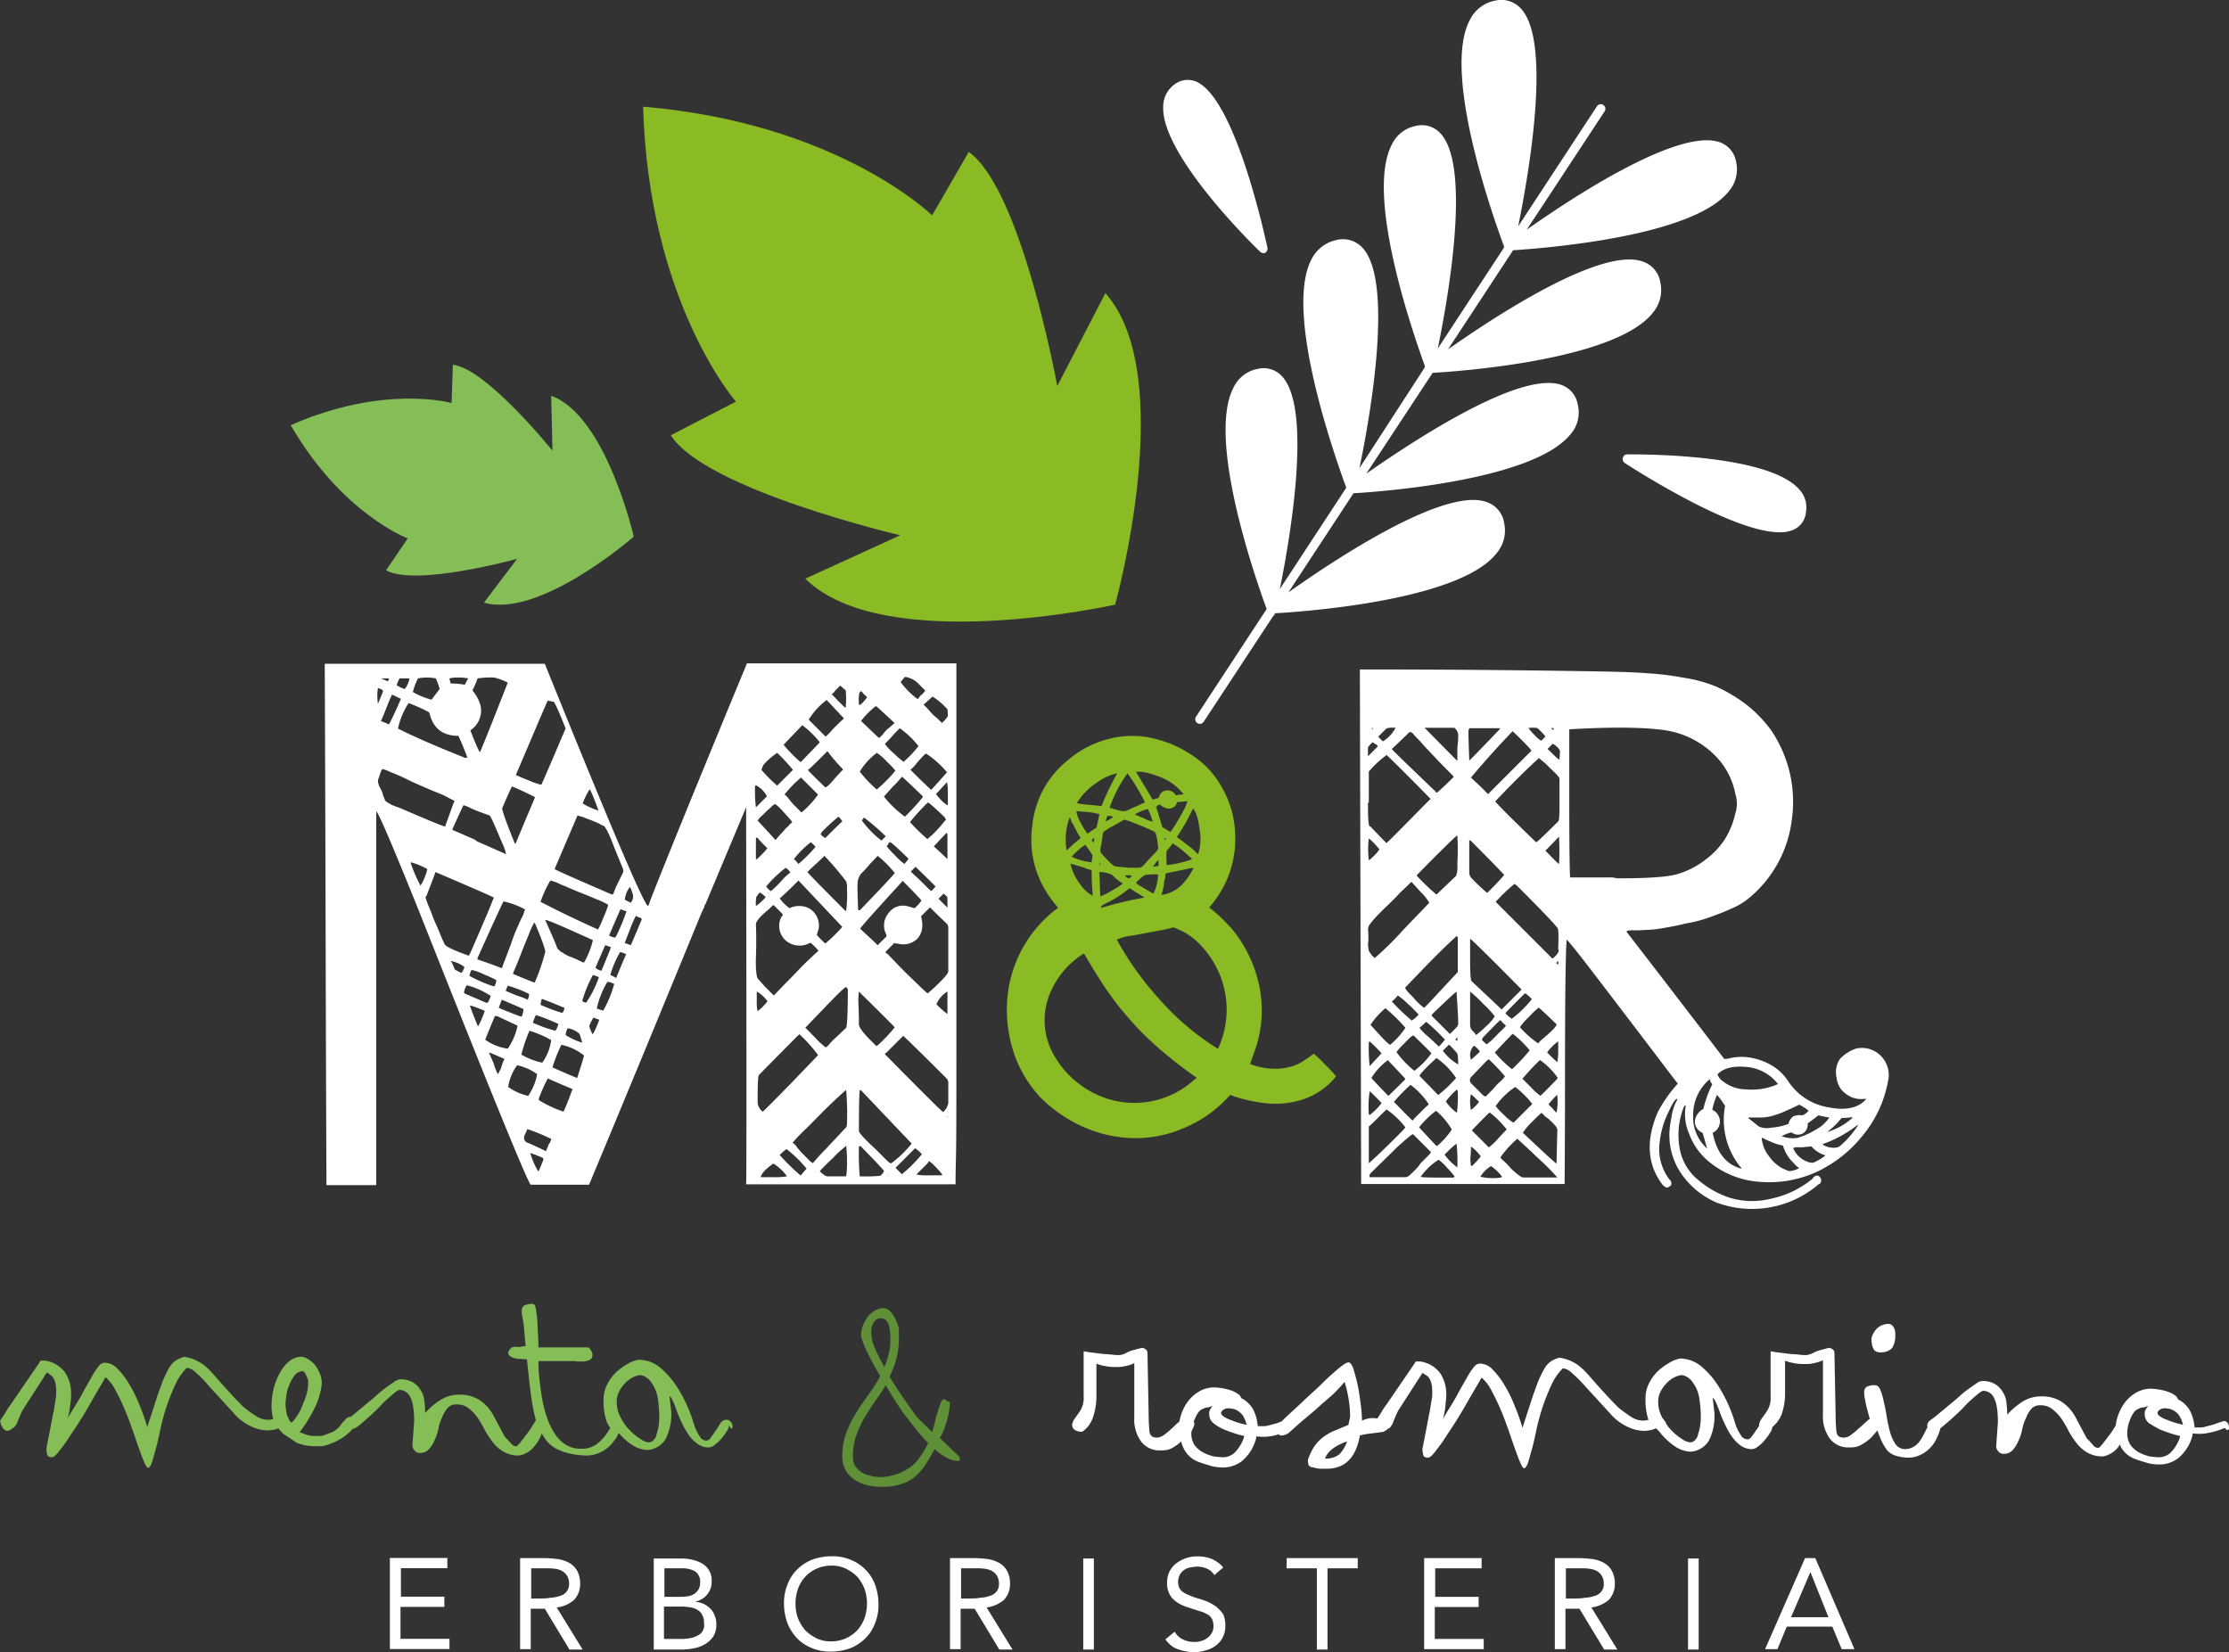 <svg id="Livello_1" data-name="Livello 1" xmlns="http://www.w3.org/2000/svg" viewBox="0 0 523.7 388.17">
  <rect x="0" y="0" width="523.7" height="388.17" fill="#333333" stroke="none"/>
  <defs>
    <style>
      .cls-1 {
        fill: #85be57;
      }

      .cls-2 {
        fill: #5f9037;
      }

      .cls-3 {
        fill: #fff;
      }

      .cls-4 {
        fill: #8aba24;
      }
    </style>
  </defs>
  <path class="cls-1" d="M164.1,341a15.42,15.42,0,0,1-.2,2.4c-.1.7-.4,1.5-.6,2.3a2.9,2.9,0,0,1-.8,1,1.49,1.49,0,0,1-1,.3,3.91,3.91,0,0,1-1.7-.7,13.64,13.64,0,0,1-2.5-2,11.08,11.08,0,0,1-2.2-3,7.56,7.56,0,0,1-1-3.9,4.77,4.77,0,0,1,.4-2,7.61,7.61,0,0,1,1.2-1.9,8,8,0,0,1,1.7-1.5,6,6,0,0,1,2.1-.8,2.84,2.84,0,0,1,1.3.4,3.92,3.92,0,0,1,1,.8,1.76,1.76,0,0,1,.4.5c.1.2.3.4.4.6a8.59,8.59,0,0,1,1.2,3.5,30.23,30.23,0,0,1,.3,4m-85-.4a8.62,8.62,0,0,1-1.4,1.8c-.1-.1-.1-.2-.3-.3a.1.1,0,0,1-.1-.1,7.74,7.74,0,0,1-.7-1.6,10.36,10.36,0,0,1-.3-2.8c0-.3.1-.9.2-1.7a7.28,7.28,0,0,1,.7-2.4,7.76,7.76,0,0,1,1.2-2.2,2.42,2.42,0,0,1,1.9-1c.4,0,.8.7,1.3,2.1v.8a8.92,8.92,0,0,1-.3,2.2,12.54,12.54,0,0,1-.9,2.5,9.71,9.71,0,0,1-1.3,2.7m102.2,2.7a1.5,1.5,0,0,0-.4-1.1,1.23,1.23,0,0,0-1-.5,1.67,1.67,0,0,0-1.1.4,5.34,5.34,0,0,0-.7,1,13,13,0,0,1-1,1.5,17,17,0,0,1-1,1.4,1.21,1.21,0,0,1-.9.6,1.82,1.82,0,0,1-1.6-1,10.57,10.57,0,0,1-1.4-3,33.4,33.4,0,0,0-3.8-8.4,20.21,20.21,0,0,0-3.8-4.5,8.13,8.13,0,0,0-3.2-1.8,11.18,11.18,0,0,0-1.9-.3h-.3a7.19,7.19,0,0,0-2.4.9,14.83,14.83,0,0,0-2.7,1.9,10.59,10.59,0,0,0-2.2,2.9,7.9,7.9,0,0,0-.9,3.8,15.1,15.1,0,0,0,.6,4.6,5,5,0,0,0,1,1.9c-.3.5-.7,1.1-1.1,1.7a11.45,11.45,0,0,1-2.2,2.2,6,6,0,0,1-3.7,1,6.4,6.4,0,0,1-3.4-.9,8.16,8.16,0,0,1-2.5-2.4,16.43,16.43,0,0,1-1.8-3.5,27,27,0,0,1-1.2-4.3c-.3-1.5-.5-3.1-.7-4.7s-.3-3.2-.3-4.8h8.2c.4,0,.7.1.9.1h.7a4.27,4.27,0,0,0,2.3-.4,1.22,1.22,0,0,0,.6-1,2,2,0,0,0-.1-.7l-.3-.6a3.81,3.81,0,0,0-.5-.6H135.7v-1.4c-.1-1.2-.1-2.4-.2-3.5a21.58,21.58,0,0,0-.2-2.8,16.45,16.45,0,0,0-.3-1.8c-.1-.4-.3-.7-.6-.7a3.69,3.69,0,0,0-2.1.4,1.43,1.43,0,0,0-.5,1.3,4.87,4.87,0,0,0,.1,1.2c.1.5.2,1,.3,1.6l.5,5.4a2.77,2.77,0,0,0-.9.1,3.08,3.08,0,0,1-1,.1c-.2,0-.4,0-.4-.1a5.07,5.07,0,0,0-.9.2c-.3.1-.6.5-.9,1.1a1,1,0,0,0,.4.9,2.34,2.34,0,0,0,1,.5,5.21,5.21,0,0,0,1.4.2c.6,0,1.1.1,1.6.1.4,3.7.7,6.8,1.1,9.4a41.94,41.94,0,0,0,1,4.9c-.2.4-.5.8-.8,1.3a18.82,18.82,0,0,1-1.6,2.3c-.5.7-1,1.3-1.4,1.8s-.7.7-.8.7a1.43,1.43,0,0,1-1.2-.6,18,18,0,0,0-1.5-1.6l-2.5-4.7a10,10,0,0,0-3.7-4.1,8.71,8.71,0,0,0-4.6-1.1,8.09,8.09,0,0,0-3.9,1,16.18,16.18,0,0,0-4,3.3,28.25,28.25,0,0,0-.2-2.9,5.38,5.38,0,0,0-.9-2.5,5.16,5.16,0,0,0-1.8-1.8,5.7,5.7,0,0,0-3.1-.7,2.77,2.77,0,0,0-1.3.6c-.6.4-1.3.9-2,1.4s-1.5,1.2-2.4,2-1.7,1.4-2.5,2.1-1.6,1.3-2.3,1.9c-.4.3-.7.6-1,.8h0a1.43,1.43,0,0,0-1.2.6,13.5,13.5,0,0,0-1.3,1.5,3.82,3.82,0,0,1-.9.9,3.46,3.46,0,0,1-1.2.7,23.15,23.15,0,0,1-2.2.8H83.1a5.82,5.82,0,0,1-1.9-.3c-.6-.2-1.1-.4-1.6-.6a34,34,0,0,0,3.6-5.8,17.07,17.07,0,0,0,1.6-5.5,6.09,6.09,0,0,0-.6-2.8,7.69,7.69,0,0,0-1.3-2,6.1,6.1,0,0,0-1.6-1.2,2.69,2.69,0,0,0-1.3-.4,4.56,4.56,0,0,0-2.9,1.1,8.83,8.83,0,0,0-2.2,2.8,14.19,14.19,0,0,0-1.4,3.6,17.26,17.26,0,0,0-.5,3.8,11.49,11.49,0,0,0,.4,3.3,3.59,3.59,0,0,1-1.1.2,5.29,5.29,0,0,1-3-.9,37.16,37.16,0,0,1-3-2.2c-1.4-1.4-2.6-2.7-3.6-3.8s-1.8-2-2.5-2.8-1.3-1.5-1.8-2a20,20,0,0,0-1.6-1.4,16.18,16.18,0,0,0-1.8-1,12.64,12.64,0,0,0-2.5-.7,8.35,8.35,0,0,0-1.9.8,5.29,5.29,0,0,0-1.6,1.7,25.76,25.76,0,0,0-1.6,3.3c-.5,1.4-1.2,3.2-1.9,5.5l-1.7,5.2a45,45,0,0,0-1.8-5.1,31.89,31.89,0,0,0-2.4-4.9,18.83,18.83,0,0,0-2.8-3.7,4.17,4.17,0,0,0-3-1.4,1.87,1.87,0,0,0-1.4.8,16.28,16.28,0,0,0-1.6,2.4c-.6,1.1-1.4,2.4-2.3,4.1s-2.1,3.5-3.4,5.7a15.47,15.47,0,0,0,.6-3.1,13.28,13.28,0,0,0,.2-2.6,8.91,8.91,0,0,0-1.4-5,7.15,7.15,0,0,0-4.7-2.8H19a.46.46,0,0,0-.5.4l-6.5,9.5s-.2.3-.5.7-.6.9-.9,1.4-.6,1-.9,1.4-.4.7-.5.8c.1.2.1.4.2.6a.76.76,0,0,0,.2.5,2.18,2.18,0,0,0,.5.8,1.23,1.23,0,0,0,.8.4,1.88,1.88,0,0,0,1.3-.7h.1c.2,0,.3-.2.6-.6s.4-.8.6-1.3.4-.9.6-1.4a8.92,8.92,0,0,1,.5-1l5.6-8.7a4.31,4.31,0,0,1,1,.7,2.18,2.18,0,0,1,.7.9,5,5,0,0,1,.4,1.3,10.32,10.32,0,0,1,.1,1.9,6.64,6.64,0,0,1-.1,1.3l-.3,1.8a15.52,15.52,0,0,1-.4,2.1c-.1.8-.3,1.5-.4,2.2l-1.1,5.6a6.05,6.05,0,0,0,.2,1.5c.1.4.5.6,1.1.6.4,0,.9-.4,1.6-1.3s1.5-1.9,2.4-3.3,1.8-2.7,2.8-4.3,1.8-3,2.6-4.4,1.5-2.6,2.1-3.6.9-1.6,1.1-1.9a9.73,9.73,0,0,1,2.2,2.8c.7,1.3,1.4,2.7,2.1,4.3s1.3,3.2,1.9,4.9,1.1,3.2,1.6,4.6.9,2.5,1.3,3.4.7,1.3.9,1.3.6-.4.9-1.3.6-2.1,1-3.5.7-3,1.1-4.8a52.59,52.59,0,0,1,1.5-5.3c.6-1.7,1.3-3.4,2-4.9a12.87,12.87,0,0,1,2.6-3.7,3.63,3.63,0,0,1,2,1,25.66,25.66,0,0,1,3.2,3.3l5.6,6.1a12.15,12.15,0,0,0,4.2,3.3,9.07,9.07,0,0,0,4,1,7.47,7.47,0,0,0,2-.3c.2-.1.4-.1.5-.2.1.1.2.3.3.4l.6.6q0,.15.3.3a6.38,6.38,0,0,0,.9.6c.4.3,1.2.8,2.2,1.5a15.19,15.19,0,0,0,2,.6,13.66,13.66,0,0,0,1.9.2H85a15.66,15.66,0,0,0,4.4-1.8,12.53,12.53,0,0,0,2.7-2.3,1.42,1.42,0,0,0,.6-.2c.1,0,.1-.1.2-.1a.35.35,0,0,1,.2-.1c.8-.6,1.7-1.4,2.7-2.3s2.1-1.9,3-2.9,1.9-1.8,2.7-2.5,1.3-1,1.6-1a2.78,2.78,0,0,1,2.5,1.7q.9,1.65.9,5.7l-.4,5.6a1.66,1.66,0,0,0,.5,1.2,1.43,1.43,0,0,0,1.2.6,2.79,2.79,0,0,0,2.2-.9,7.43,7.43,0,0,0,1.3-2.1,10.71,10.71,0,0,0,.9-2.7,10.71,10.71,0,0,1,.9-2.7,7.19,7.19,0,0,1,1.2-2.1,2.58,2.58,0,0,1,2.1-.9,4.37,4.37,0,0,1,2.9.9,11,11,0,0,1,2.1,2.2,27.55,27.55,0,0,1,1.7,2.9A20.76,20.76,0,0,0,125,347a8.81,8.81,0,0,0,2.5,2.2,7,7,0,0,0,3.7.9,5,5,0,0,0,1.5-.5,5.63,5.63,0,0,0,2-1.6,10.36,10.36,0,0,0,1.7-2.8.37.37,0,0,1,.1-.3,9.91,9.91,0,0,0,1.1,1.7,7.73,7.73,0,0,0,2.9,2.2,14.6,14.6,0,0,0,3.4,1,17.83,17.83,0,0,0,3,.3,7.31,7.31,0,0,0,3-.6,8.21,8.21,0,0,0,2.5-1.6,13,13,0,0,0,1.8-2.3,3,3,0,0,1,.4-.8,13.08,13.08,0,0,0,3.1,2.8,7,7,0,0,0,3.6,1.2,5.47,5.47,0,0,0,4.3-2.6,12.9,12.9,0,0,0,1.3-6.5l-.4-3.5c.2,0,.4.3.7.9s.6,1.4.9,2.2a22.39,22.39,0,0,0,1.2,2.9,19.87,19.87,0,0,0,1.6,2.9,8.83,8.83,0,0,0,2.1,2.2,4.39,4.39,0,0,0,2.7.9,2.38,2.38,0,0,0,1.4-.6,7.52,7.52,0,0,0,1.6-1.5,10.15,10.15,0,0,0,1.3-1.8,2.36,2.36,0,0,0,.5-1.3c.6,1.2.8.8.8.3" transform="translate(-9.2 -8.1)"/>
  <path class="cls-2" d="M218.4,322.77a15.74,15.74,0,0,0-.2-2.5,3.71,3.71,0,0,0-.5-1.5,1.54,1.54,0,0,0-.7-.7,2.92,2.92,0,0,0-.9-.2,1.8,1.8,0,0,0-1.6.9,4.4,4.4,0,0,0-.6,2.5v.1a9.45,9.45,0,0,0,.9,3.6,44.12,44.12,0,0,0,2.2,4.3,17.6,17.6,0,0,0,1-3,13.42,13.42,0,0,0,.4-3.5m-1.1,10.8a37.75,37.75,0,0,1-2.6,3.9c-.9,1.3-1.7,2.6-2.5,3.9a31.74,31.74,0,0,0-1.9,4.2,15.5,15.5,0,0,0-.7,5,3.7,3.7,0,0,0,.6,2.1,5,5,0,0,0,1.5,1.4,6.56,6.56,0,0,0,2.1.8,9.86,9.86,0,0,0,2.4.3,14.13,14.13,0,0,0,4-.8,14.29,14.29,0,0,0,3-1.6,10,10,0,0,0,2.2-2.4,30.09,30.09,0,0,0,1.9-3.2,24.35,24.35,0,0,1-2.6-2.9c-.9-1.1-1.7-2.2-2.6-3.3s-1.7-2.4-2.5-3.6c-.9-1.4-1.6-2.6-2.3-3.8m15.1,4a16.83,16.83,0,0,1-.2,2,17.42,17.42,0,0,1-.5,2.2c-.2.8-.5,1.5-.7,2.2a12.44,12.44,0,0,1-1,2l4.7,4.5v.7c0,.1-.1.2-.3.2a5.72,5.72,0,0,1-2.7-.7,13.22,13.22,0,0,1-2.9-2.1c-.8,1.5-1.6,2.8-2.3,3.9a13.94,13.94,0,0,1-2.6,2.8,8.76,8.76,0,0,1-3.2,1.6,14,14,0,0,1-4.3.6,15.18,15.18,0,0,1-3.8-.5,7.85,7.85,0,0,1-2.9-1.4,5.74,5.74,0,0,1-1.9-2.2,6,6,0,0,1-.7-3,15.86,15.86,0,0,1,.9-5.5,25.6,25.6,0,0,1,2.3-4.7c.9-1.5,1.9-2.9,2.9-4.3a40.81,40.81,0,0,0,2.8-4.4c-1.2-2.1-2.2-3.9-3-5.6a20.44,20.44,0,0,1-1.5-3.8,6.72,6.72,0,0,1,.4-2.4,10.34,10.34,0,0,1,1.1-2.1,6.12,6.12,0,0,1,1.7-1.5,4.28,4.28,0,0,1,2.2-.6,2.48,2.48,0,0,1,1.5.8,9.06,9.06,0,0,1,1.1,1.6c.3.6.5,1.2.7,1.7a3.52,3.52,0,0,1,.2,1.2v1.7a18.79,18.79,0,0,1-.6,4.9,21.37,21.37,0,0,1-1.6,4.2c1,1.6,2,3.2,3.1,4.8s2.2,3.1,3.3,4.7l3.6,3.5a19.73,19.73,0,0,0,.7-2.6c.2-.9.5-1.7.7-2.5a19.68,19.68,0,0,1,.7-1.9c.2-.5.5-.7.7-.7s.2.1.4.2.3.2.4.3Z" transform="translate(-9.2 -8.1)"/>
  <path class="cls-3" d="M454.3,323.57a5.85,5.85,0,0,0,.2-1.3v-.9a3.55,3.55,0,0,0-.2-1,2.18,2.18,0,0,0-.5-.8,1.27,1.27,0,0,0-.9-.4,4,4,0,0,0-2.5.9,4.58,4.58,0,0,0-1.5,2.5,7.45,7.45,0,0,0,.2,1.8,3.13,3.13,0,0,0,.5,1,2.09,2.09,0,0,0,.6.4c.2,0,.5.1.7.1a4.84,4.84,0,0,0,1.8-.3,3.13,3.13,0,0,0,1.1-.8,6.12,6.12,0,0,0,.5-1.2m67.8,19.3c-.4-.1-.9-.2-1.6-.4a15.87,15.87,0,0,1-2-.7,6.71,6.71,0,0,1-1.7-.8c-.5-.3-.7-.6-.7-.9V340a1.34,1.34,0,0,1,.6-.7,2.13,2.13,0,0,1,1.2-.3,6.88,6.88,0,0,1,1.3.2,4.26,4.26,0,0,1,2,1.5,7.26,7.26,0,0,1,.9,2.2m-5.6,1c.9.4,1.8.7,2.7,1a19.37,19.37,0,0,0,2.2.6,1.09,1.09,0,0,1-.1.5,9.16,9.16,0,0,1-2.2,3.5,4,4,0,0,1-2.8,1,18.32,18.32,0,0,1-2.1-.2,11.72,11.72,0,0,1-2.4-.9,6.48,6.48,0,0,1-2-1.7,4.88,4.88,0,0,1-.8-2.8,8.53,8.53,0,0,1,.6-3.1,8.16,8.16,0,0,1,1-1.9,2.56,2.56,0,0,1,1.1-.8,2.28,2.28,0,0,1,1.1-.3,3.58,3.58,0,0,0,1.1-.4l-.6.9a2,2,0,0,0-.2,1.1,2.64,2.64,0,0,0,1,2.1c.8.5,1.6,1,2.4,1.4M408.8,341a15.42,15.42,0,0,1-.2,2.4c-.1.7-.4,1.5-.6,2.3a2.9,2.9,0,0,1-.8,1,1.49,1.49,0,0,1-1,.3,3.91,3.91,0,0,1-1.7-.7,13.64,13.64,0,0,1-2.5-2,8.62,8.62,0,0,1-1.4-1.8.55.55,0,0,0-.3-.5,3,3,0,0,0-.5-.7,7.56,7.56,0,0,1-1-3.9,4.77,4.77,0,0,1,.4-2,7.61,7.61,0,0,1,1.2-1.9,8,8,0,0,1,1.7-1.5,6,6,0,0,1,2.1-.8,2.84,2.84,0,0,1,1.3.4,3.92,3.92,0,0,1,1,.8,1.76,1.76,0,0,1,.4.5c.1.2.3.4.4.6a8.59,8.59,0,0,1,1.2,3.5,28,28,0,0,1,.3,4m-106.7,1.9c-.4-.1-.9-.2-1.6-.4a15.87,15.87,0,0,1-2-.7,6.71,6.71,0,0,1-1.7-.8c-.5-.3-.7-.6-.7-.9V340a1.34,1.34,0,0,1,.6-.7,2.13,2.13,0,0,1,1.2-.3,6.88,6.88,0,0,1,1.3.2,4.26,4.26,0,0,1,2,1.5,7.26,7.26,0,0,1,.9,2.2m-5.5,1c.9.4,1.8.7,2.7,1a19.37,19.37,0,0,0,2.2.6,1.09,1.09,0,0,1-.1.5,9.16,9.16,0,0,1-2.2,3.5,4,4,0,0,1-2.8,1,18.32,18.32,0,0,1-2.1-.2,11.72,11.72,0,0,1-2.4-.9,6.48,6.48,0,0,1-2-1.7,4.88,4.88,0,0,1-.8-2.8,1.27,1.27,0,0,1,.1-.6l.2-.4c.1-.2.2-.5.3-.7a1.7,1.7,0,0,0,.1-.7c0-.1-.1-.3-.1-.4a.37.37,0,0,1,.1-.3,8.16,8.16,0,0,1,1-1.9,2.56,2.56,0,0,1,1.1-.8,2.28,2.28,0,0,1,1.1-.3,3.58,3.58,0,0,0,1.1-.4l-.6.9a2,2,0,0,0-.2,1.1,2.64,2.64,0,0,0,1,2.1,10,10,0,0,0,2.3,1.4m29.1,2.9a8.52,8.52,0,0,1-1.8,3,4.94,4.94,0,0,1-3.4,1,5.39,5.39,0,0,1,1.8-2.3,12,12,0,0,1,3.4-1.7m207.2-3.3a1.69,1.69,0,0,0-.3-1,1,1,0,0,0-.8-.5,1,1,0,0,0-.4.1,18.88,18.88,0,0,0-1.8.6,10.26,10.26,0,0,1-1.4.4c-.4.1-.8.2-1.1.3a4.48,4.48,0,0,1-1.2.1h-1.1a10.21,10.21,0,0,0-1-3.8,6.56,6.56,0,0,0-2.9-2.8,1.52,1.52,0,0,0-.8-1,6,6,0,0,0-1.6-.8,11.7,11.7,0,0,0-2-.5,13.66,13.66,0,0,0-1.9-.2,7,7,0,0,0-3.1.7,9,9,0,0,0-2.7,2.1,10.59,10.59,0,0,0-1.9,3.3,10.15,10.15,0,0,0-.6,2.5c-.1.2-.2.3-.3.5a18.82,18.82,0,0,1-1.6,2.3c-.5.7-1,1.3-1.4,1.8s-.7.7-.8.7a1.43,1.43,0,0,1-1.2-.6,18,18,0,0,0-1.5-1.6l-2.5-4.7a10,10,0,0,0-3.7-4.1,8.71,8.71,0,0,0-4.6-1.1,8.09,8.09,0,0,0-3.9,1,16.18,16.18,0,0,0-4,3.3,28.25,28.25,0,0,0-.2-2.9,5.38,5.38,0,0,0-.9-2.5,5.16,5.16,0,0,0-1.8-1.8,5.7,5.7,0,0,0-3.1-.7,2.77,2.77,0,0,0-1.3.6c-.6.4-1.3.9-2,1.4s-1.5,1.2-2.4,2-1.7,1.4-2.5,2.1-1.6,1.3-2.3,1.9-1.3,1-1.7,1.3l-.3.3a1.61,1.61,0,0,0-.3.9.37.37,0,0,0,.1.3c-.1.1-.1.2-.2.3-.2.5-.5,1-.8,1.6a8.64,8.64,0,0,1-1,1.6,4.07,4.07,0,0,1-1.4,1.2,3.94,3.94,0,0,1-2,.5,2.76,2.76,0,0,1-2.1-1.1,9.1,9.1,0,0,1-1.3-2.8,32.14,32.14,0,0,1-.8-3.6,32.87,32.87,0,0,0-.7-3.6,15.79,15.79,0,0,0-.8-2.8c-.3-.7-.7-1.1-1.2-1.1a3.69,3.69,0,0,0-2.1.4,1.43,1.43,0,0,0-.5,1.3,4.87,4.87,0,0,0,.1,1.2c.1.5.2,1,.3,1.6.2.8.4,1.6.6,2.3.1.4.2.7.3,1.1-.1.1-.2.1-.3.2-.6.5-1.2,1.1-1.9,1.7s-1.3,1.2-2,1.7a3.44,3.44,0,0,1-1.8.8,2.68,2.68,0,0,1-1.1-.2,1.06,1.06,0,0,1-.6-.7,3.73,3.73,0,0,1-.2-1.2c0-.5-.1-1.1-.1-1.8l-.3-16a1.05,1.05,0,0,0-.5-.9,1.6,1.6,0,0,0-.8-.3l-1.9.5a6.7,6.7,0,0,0-1.8.7,4.66,4.66,0,0,1-1.6.5,11.56,11.56,0,0,1-1.7-.1c-.7-.1-1.5-.1-2.4-.2l-2.4-.3c-.8-.1-1.4-.2-1.9-.3v10.6a5.63,5.63,0,0,1-.7,3.2c-.4.7-.9,1.3-1.3,1.9l-.1.1-.3.5c-.1.2-.1.3-.2.5a1.27,1.27,0,0,0-.1.6v.1a8.34,8.34,0,0,1-.8,1.2,17,17,0,0,1-1,1.4,1.21,1.21,0,0,1-.9.6,1.82,1.82,0,0,1-1.6-1,10.57,10.57,0,0,1-1.4-3,33.4,33.4,0,0,0-3.8-8.4,20.21,20.21,0,0,0-3.8-4.5,8.13,8.13,0,0,0-3.2-1.8,11.18,11.18,0,0,0-1.9-.3H404a7.19,7.19,0,0,0-2.4.9,14.83,14.83,0,0,0-2.7,1.9,10.59,10.59,0,0,0-2.2,2.9,7.9,7.9,0,0,0-.9,3.8,15.1,15.1,0,0,0,.6,4.6c0,.1.1.2.1.3a4.25,4.25,0,0,1-1.1.2,5.29,5.29,0,0,1-3-.9,37.16,37.16,0,0,1-3-2.2c-1.4-1.4-2.6-2.7-3.6-3.8s-1.8-2-2.5-2.8-1.3-1.5-1.8-2a20,20,0,0,0-1.6-1.4,16.18,16.18,0,0,0-1.8-1,12.64,12.64,0,0,0-2.5-.7,6.78,6.78,0,0,0-1.9.8,5.29,5.29,0,0,0-1.6,1.7,25.76,25.76,0,0,0-1.6,3.3c-.5,1.4-1.2,3.2-1.9,5.5l-1.7,5.2a45,45,0,0,0-1.8-5.1,31.89,31.89,0,0,0-2.4-4.9,18.83,18.83,0,0,0-2.8-3.7,4.17,4.17,0,0,0-3-1.4,1.87,1.87,0,0,0-1.4.8,16.28,16.28,0,0,0-1.6,2.4c-.6,1.1-1.4,2.4-2.3,4.1s-2.1,3.5-3.4,5.7a15.47,15.47,0,0,0,.6-3.1c.1-1.1.2-1.9.2-2.6a8.91,8.91,0,0,0-1.4-5,7.15,7.15,0,0,0-4.7-2.8h-.8a.46.46,0,0,0-.5.4l-6.5,9.5s-.2.3-.5.7-.6.9-.9,1.4-.6,1-.9,1.4c-.2,0-.6-.1-1-.1a4.48,4.48,0,0,0-1.1.1,6.52,6.52,0,0,0-1.5.5,31.4,31.4,0,0,0-.3-3.8c-.2-1.5-.4-3.1-.7-4.5s-.7-2.8-1-3.8-.8-1.6-1.2-1.6a3.09,3.09,0,0,0-1.2.6,22.48,22.48,0,0,0-2.1,1.7c-.8.7-1.7,1.5-2.7,2.5s-2,1.9-3.1,2.9-2.1,2-3.2,3-2.1,1.9-3,2.8l-.4.4c-.3.1-.5.2-.8.3a10.26,10.26,0,0,1-1.4.4c-.4.1-.8.2-1.1.3a4.87,4.87,0,0,1-1.2.1h-1.1a10.21,10.21,0,0,0-1-3.8,6.56,6.56,0,0,0-2.9-2.8,1.52,1.52,0,0,0-.8-1,6,6,0,0,0-1.6-.8,11.7,11.7,0,0,0-2-.5,13.66,13.66,0,0,0-1.9-.2,7,7,0,0,0-3.1.7,9,9,0,0,0-2.7,2.1,10.59,10.59,0,0,0-1.9,3.3,13.32,13.32,0,0,0-.5,1.9,16.61,16.61,0,0,0-1.4,1.3c-.7.6-1.3,1.2-2,1.7a3.44,3.44,0,0,1-1.8.8,2.68,2.68,0,0,1-1.1-.2,1.41,1.41,0,0,1-.6-.7,3.73,3.73,0,0,1-.2-1.2c0-.5-.1-1.1-.1-1.8l-.3-16a1.05,1.05,0,0,0-.5-.9,1.6,1.6,0,0,0-.8-.3l-1.9.5a6.7,6.7,0,0,0-1.8.7,4.11,4.11,0,0,1-1.6.5,11.56,11.56,0,0,1-1.7-.1c-.7-.1-1.5-.1-2.4-.2l-2.4-.3c-.8-.1-1.4-.2-1.9-.3v10.6a5.63,5.63,0,0,1-.7,3.2c-.4.7-.9,1.3-1.3,1.9l-.1.1-.3.5c-.1.2-.1.3-.2.5a1.27,1.27,0,0,0-.1.6,1.39,1.39,0,0,0,.5,1,2.89,2.89,0,0,0,1.9.5,6.63,6.63,0,0,0,2.5-3.4,15.36,15.36,0,0,0,.8-5.2v-7.4a5.64,5.64,0,0,0,1.2.4q.6.15,1.5.3a13.42,13.42,0,0,0,2.1.1,7.57,7.57,0,0,0,1.5-.1c.5-.1.9-.2,1.3-.3s.9-.3,1.3-.5v12.7a8.79,8.79,0,0,0,1.6,5.7,5.41,5.41,0,0,0,4.5,2.1,7.57,7.57,0,0,0,1.5-.1,4.72,4.72,0,0,0,1.7-.7,8.56,8.56,0,0,0,1.7-1.3,8.36,8.36,0,0,0,.8,2,6.28,6.28,0,0,0,3.6,2.9c1,.4,1.9.6,2.8.9a11.34,11.34,0,0,0,2.5.3,7.26,7.26,0,0,0,4.6-1.5,10.21,10.21,0,0,0,3.2-4.9.9.9,0,0,0,.1-.5c0-.1.1-.3.1-.4a10.28,10.28,0,0,0,1.7.1,8.47,8.47,0,0,0,1.3-.1,8.73,8.73,0,0,0,2.2-.5.91.91,0,0,0,.7.3,3.17,3.17,0,0,0,1.8-.7c1.1-1,2.3-2.1,3.5-3.1s2.4-2,3.5-3,2.2-1.9,3.3-2.9a35.76,35.76,0,0,0,2.7-2.9,28.9,28.9,0,0,1,1,4.3,26,26,0,0,1,.3,4l-.4,1.8q-2.1.9-3.6,1.5a12.83,12.83,0,0,0-2.6,1.6,9.52,9.52,0,0,0-1.9,2.1,14,14,0,0,0-1.4,3v.5c0,.2.1.4.1.6a1,1,0,0,0,.4.5,1.55,1.55,0,0,0,.8.2,6.09,6.09,0,0,0,1.7.3h1.4q6.45,0,7.8-7.8a16.64,16.64,0,0,1,2.8-.5l2.2-.3a1.4,1.4,0,0,0,.9-.3,2.1,2.1,0,0,0,.8-.6h.1c.2,0,.3-.2.6-.6s.4-.8.6-1.3.4-.9.6-1.4a8.92,8.92,0,0,1,.5-1l5.6-8.7a10.54,10.54,0,0,1,1.1.7,2.18,2.18,0,0,1,.7.9,5,5,0,0,1,.4,1.3,10.32,10.32,0,0,1,.1,1.9,6.64,6.64,0,0,1-.1,1.3c-.1.5-.2,1.2-.3,1.8a19.14,19.14,0,0,1-.4,2.1c-.1.8-.3,1.5-.4,2.2l-1.1,5.6a6.05,6.05,0,0,0,.2,1.5c.1.4.5.6,1.1.6.4,0,.9-.4,1.6-1.3s1.5-1.9,2.4-3.3,1.8-2.7,2.8-4.3,1.8-3,2.6-4.4,1.5-2.6,2.1-3.6.9-1.6,1.1-1.9a9.73,9.73,0,0,1,2.2,2.8c.7,1.3,1.4,2.7,2.1,4.3s1.3,3.2,1.9,4.9,1.1,3.2,1.6,4.6.9,2.5,1.3,3.4.7,1.3.9,1.3.6-.4.9-1.3.6-2.1,1-3.5.7-3,1.1-4.8a52.59,52.59,0,0,1,1.5-5.3c.6-1.7,1.3-3.4,2-4.9a12.87,12.87,0,0,1,2.6-3.7,3.63,3.63,0,0,1,2,1,33.52,33.52,0,0,1,3.3,3.3l5.6,6.1a12.15,12.15,0,0,0,4.2,3.3,9.07,9.07,0,0,0,4,1,7.47,7.47,0,0,0,2-.3c.3-.1.5-.2.8-.3a4.62,4.62,0,0,0,.7.7,15.74,15.74,0,0,0,3.8,3.6,7,7,0,0,0,3.6,1.2,5.47,5.47,0,0,0,4.3-2.6,12.9,12.9,0,0,0,1.3-6.5l-.4-3.5c.2,0,.4.3.7.9s.6,1.4.9,2.2a22.39,22.39,0,0,0,1.2,2.9,19.87,19.87,0,0,0,1.6,2.9,8.83,8.83,0,0,0,2.1,2.2,4.39,4.39,0,0,0,2.7.9,2.38,2.38,0,0,0,1.4-.6,7.52,7.52,0,0,0,1.6-1.5,10.15,10.15,0,0,0,1.3-1.8,2.36,2.36,0,0,0,.5-1.3,7.33,7.33,0,0,0,2.2-3,15.36,15.36,0,0,0,.8-5.2v-7.4a5.64,5.64,0,0,0,1.2.4q.6.15,1.5.3a13.42,13.42,0,0,0,2.1.1,7.57,7.57,0,0,0,1.5-.1c.5-.1.9-.2,1.3-.3s.9-.3,1.3-.5v12.7a8.79,8.79,0,0,0,1.6,5.7,5.41,5.41,0,0,0,4.5,2.1,7.57,7.57,0,0,0,1.5-.1,4.72,4.72,0,0,0,1.7-.7,10.16,10.16,0,0,0,1.9-1.4c.5-.5,1-1.1,1.6-1.8a16.59,16.59,0,0,0,.6,1.6,12.67,12.67,0,0,0,1.7,3.1,4.6,4.6,0,0,0,2.2,1.3,10.87,10.87,0,0,0,2.6.4,6.53,6.53,0,0,0,2.9-.6,7.93,7.93,0,0,0,3.9-3.9,11.72,11.72,0,0,0,.9-2.4l.1-.1c.8-.6,1.7-1.4,2.7-2.3s2.1-1.9,3-2.9,1.9-1.8,2.7-2.5,1.3-1,1.6-1a2.78,2.78,0,0,1,2.5,1.7q.9,1.65.9,5.7l-.4,5.6a1.66,1.66,0,0,0,.5,1.2,1.43,1.43,0,0,0,1.2.6,2.79,2.79,0,0,0,2.2-.9,7.43,7.43,0,0,0,1.3-2.1,10.71,10.71,0,0,0,.9-2.7,10.71,10.71,0,0,1,.9-2.7,7.19,7.19,0,0,1,1.2-2.1,2.58,2.58,0,0,1,2.1-.9,4.37,4.37,0,0,1,2.9.9,11,11,0,0,1,2.1,2.2,27.55,27.55,0,0,1,1.7,2.9,20.76,20.76,0,0,0,1.9,2.9,8.81,8.81,0,0,0,2.5,2.2,7,7,0,0,0,3.7.9,5,5,0,0,0,1.5-.5,5.63,5.63,0,0,0,2-1.6c.2-.2.3-.5.5-.7.1.2.1.4.2.6a6.28,6.28,0,0,0,3.6,2.9c1,.4,1.9.6,2.8.9a11.34,11.34,0,0,0,2.5.3,7.26,7.26,0,0,0,4.6-1.5,10.21,10.21,0,0,0,3.2-4.9.9.9,0,0,0,.1-.5c0-.1.1-.3.1-.4a10.28,10.28,0,0,0,1.7.1,8.47,8.47,0,0,0,1.3-.1c.7-.1,1.5-.3,2.3-.5a14.27,14.27,0,0,0,2.2-.8c.7.9,1,.5,1-.1" transform="translate(-9.2 -8.1)"/>
  <path class="cls-3" d="M103.4,385.67h10.2v-2.4H103.4v-6.7h10.9v-2.4H100.8v21.4h14v-2.4H103.3v-7.5Zm109.1-8.8a10.14,10.14,0,0,0-3.5-2.3,11.24,11.24,0,0,0-4.5-.8,13.3,13.3,0,0,0-4.5.8,10.65,10.65,0,0,0-3.5,2.3,9.67,9.67,0,0,0-2.3,3.6,11.24,11.24,0,0,0-.8,4.5,13.3,13.3,0,0,0,.8,4.5,11.11,11.11,0,0,0,2.3,3.6,10.14,10.14,0,0,0,3.5,2.3,11.24,11.24,0,0,0,4.5.8,13.3,13.3,0,0,0,4.5-.8,10.65,10.65,0,0,0,3.5-2.3,9.67,9.67,0,0,0,2.3-3.6,11.24,11.24,0,0,0,.8-4.5,13.3,13.3,0,0,0-.8-4.5A9.67,9.67,0,0,0,212.5,376.87Zm-.2,11.5a8.75,8.75,0,0,1-1.7,2.8,8.31,8.31,0,0,1-6.1,2.6,7.39,7.39,0,0,1-3.4-.7,10.15,10.15,0,0,1-2.7-1.9,10,10,0,0,1-1.7-2.8,9.89,9.89,0,0,1-.6-3.5,10.3,10.3,0,0,1,.6-3.5,8.75,8.75,0,0,1,1.7-2.8,8.31,8.31,0,0,1,6.1-2.6,7.39,7.39,0,0,1,3.4.7,10.15,10.15,0,0,1,2.7,1.9,10,10,0,0,1,1.7,2.8,10.51,10.51,0,0,1,0,7ZM144.1,384a5.38,5.38,0,0,0,1.4-3.8,6.06,6.06,0,0,0-.8-3.2,4.94,4.94,0,0,0-2-1.8,7.73,7.73,0,0,0-2.7-.8,30.28,30.28,0,0,0-3.1-.2h-5.5v21.4h2.5v-9.5h3.3l5.8,9.6h3.1l-6.1-9.9A7.44,7.44,0,0,0,144.1,384Zm-7.8-.3H134v-7.1h3.6a12.75,12.75,0,0,1,1.9.1,4.8,4.8,0,0,1,1.7.5,3.18,3.18,0,0,1,1.2,1.1,3.45,3.45,0,0,1,.5,1.8,2.81,2.81,0,0,1-.6,2,2.94,2.94,0,0,1-1.6,1,6.54,6.54,0,0,1-2.1.4A9.34,9.34,0,0,1,136.3,383.67Zm39.8,2.4a5.12,5.12,0,0,0-3.4-1.6v-.1a5,5,0,0,0,2.7-1.7,4.62,4.62,0,0,0,1-3.1,4.45,4.45,0,0,0-2.2-4.1,7.89,7.89,0,0,0-2.3-.9,10.9,10.9,0,0,0-2.6-.3h-6.5v21.4h6.4a15.26,15.26,0,0,0,3-.3,7.94,7.94,0,0,0,2.7-1,6.56,6.56,0,0,0,1.9-1.8,5.2,5.2,0,0,0,.7-2.9,4.48,4.48,0,0,0-.4-2A4.35,4.35,0,0,0,176.1,386.07Zm-10.8-9.5h3.8a9.7,9.7,0,0,1,1.7.1,6.61,6.61,0,0,1,1.5.5,2.41,2.41,0,0,1,1,1,2.73,2.73,0,0,1,.4,1.6,3.42,3.42,0,0,1-.4,1.8,3.84,3.84,0,0,1-1.1,1.1,4.28,4.28,0,0,1-1.6.5,10.87,10.87,0,0,1-1.8.1h-3.5v-6.7Zm9,14.7a2.54,2.54,0,0,1-1.2,1.1,4.92,4.92,0,0,1-1.7.6,11.08,11.08,0,0,1-1.9.2h-4.3v-7.6h4.4a12.25,12.25,0,0,1,1.9.2,3.82,3.82,0,0,1,1.6.6,2.54,2.54,0,0,1,1.1,1.2,3.58,3.58,0,0,1,.4,1.9A2.46,2.46,0,0,1,174.3,391.27Zm231.5,4.4h2.5v-21.4h-2.5ZM387.2,384a5.38,5.38,0,0,0,1.4-3.8,6.06,6.06,0,0,0-.8-3.2,4.94,4.94,0,0,0-2-1.8,7.73,7.73,0,0,0-2.7-.8,30.28,30.28,0,0,0-3.1-.2h-5.5v21.4H377v-9.5h3.3l5.8,9.6h3.1l-6.1-9.9A7.79,7.79,0,0,0,387.2,384Zm-7.8-.3h-2.3v-7.1h3.6a12.75,12.75,0,0,1,1.9.1,4.8,4.8,0,0,1,1.7.5,3.18,3.18,0,0,1,1.2,1.1,3.45,3.45,0,0,1,.5,1.8,2.81,2.81,0,0,1-.6,2,2.94,2.94,0,0,1-1.6,1,6.54,6.54,0,0,1-2.1.4A9.75,9.75,0,0,1,379.4,383.67Zm-33,2h10.2v-2.4H346.4v-6.7h10.9v-2.4H343.8v21.4h14v-2.4H346.3v-7.5ZM245.1,384a5.38,5.38,0,0,0,1.4-3.8,6.06,6.06,0,0,0-.8-3.2,4.94,4.94,0,0,0-2-1.8,7.73,7.73,0,0,0-2.7-.8,30.28,30.28,0,0,0-3.1-.2h-5.5v21.4h2.5v-9.5h3.3l5.8,9.6h3.1l-6.1-9.9A7.79,7.79,0,0,0,245.1,384Zm-7.8-.3H235v-7.1h3.6a12.75,12.75,0,0,1,1.9.1,4.8,4.8,0,0,1,1.7.5,3.18,3.18,0,0,1,1.2,1.1,3.45,3.45,0,0,1,.5,1.8,2.81,2.81,0,0,1-.6,2,2.94,2.94,0,0,1-1.6,1,6.54,6.54,0,0,1-2.1.4A9.75,9.75,0,0,1,237.3,383.67Zm198.4-9.5h-2.4l-9.4,21.4h2.9l2.2-5.3h10.7l2.2,5.3h3Zm-5.7,13.9,4.5-10.5h.1l4.2,10.5Zm-166.3,7.6h2.5v-21.4h-2.5Zm47.8-19.1h7.1v19.1h2.5v-19.1h7.1v-2.4H311.5Zm-16.6,9a10.5,10.5,0,0,0-2.1-1.2,22.5,22.5,0,0,0-2.4-.8,15.64,15.64,0,0,1-2.1-.8,5.77,5.77,0,0,1-1.4-.8,2.29,2.29,0,0,1-.7-1,3.75,3.75,0,0,1,.2-2.9,3.57,3.57,0,0,1,1-1.1,3.39,3.39,0,0,1,1.5-.6,8.81,8.81,0,0,1,1.7-.2,5.45,5.45,0,0,1,2.2.5,3.53,3.53,0,0,1,1.7,1.5l2.1-1.8a7.32,7.32,0,0,0-2.7-2,8.81,8.81,0,0,0-3.3-.6,8,8,0,0,0-2.7.4,8.36,8.36,0,0,0-2.3,1.2,5.81,5.81,0,0,0-1.6,1.9,6,6,0,0,0-.6,2.7,5.56,5.56,0,0,0,.4,2.3,4.57,4.57,0,0,0,1.1,1.6,7.35,7.35,0,0,0,1.7,1.2,13.06,13.06,0,0,0,2.1.8c.9.3,1.8.6,2.5.8a7.5,7.5,0,0,1,1.8.8,2.59,2.59,0,0,1,1,1.1,3.81,3.81,0,0,1,.3,1.6,2.93,2.93,0,0,1-.4,1.6,3.18,3.18,0,0,1-1.1,1.2,3.48,3.48,0,0,1-1.5.7,4.68,4.68,0,0,1-1.6.2,5.83,5.83,0,0,1-2.6-.6,4.14,4.14,0,0,1-1.9-1.8l-2.2,1.8a8.64,8.64,0,0,0,1.3,1.4,5.07,5.07,0,0,0,1.6.9,12.09,12.09,0,0,0,1.8.5,12.25,12.25,0,0,0,1.9.2,8.63,8.63,0,0,0,2.8-.4,6.59,6.59,0,0,0,2.4-1.1,5.51,5.51,0,0,0,1.7-2,6.09,6.09,0,0,0,.6-2.8,6.69,6.69,0,0,0-.5-2.6A9.92,9.92,0,0,0,294.9,385.57Z" transform="translate(-9.2 -8.1)"/>
  <path class="cls-3" d="M231.8,270.67q.15,0,0-.3h-.2c.2,0,.2.1.2.3m0-49.3v-2.3c0-.2-.3-.5-.9-1l-.6.6-.6.6,2.1,2.1m0,19.7a6.59,6.59,0,0,0-2.6,3,24.54,24.54,0,0,0,2.6,2.3Zm-1-44.5c.6.5.9.7,1.1.7v-2.7a14.68,14.68,0,0,0-.2-2.7c-1.1,1.2-1.9,2.1-2.6,2.8a15.16,15.16,0,0,0,1.7,1.9m1,13.4v-5.8c0-.1-.1-.2-.2-.4-1.8,1.9-2.7,2.9-3,3.2,2.1,1.9,3.1,2.9,3.2,3m0-35.2a16,16,0,0,0-3.5-3l-2.1,1.9.6.6a12,12,0,0,1,1,1.1,11.41,11.41,0,0,0,1.1,1.1,9,9,0,0,1,1,.9l.6.6a7,7,0,0,0,1.4-1.6,13.61,13.61,0,0,0-.1-1.6m-1.4,109.5.2-.2a27.89,27.89,0,0,0-2.6-2.8c-.1,0-.3-.1-.5-.4a4.36,4.36,0,0,1-.9,1.1l-1.1,1.1-1,1a12.79,12.79,0,0,0,2.8.2Zm-1.4-67.9c-2.9-2.9-4.5-4.4-4.7-4.6l-1.1,1.1c.3.4,1.2,1.1,2.5,2.4s2,2,2.3,2.2a6.58,6.58,0,0,0,1-1.1m2.7-26.8a22.5,22.5,0,0,0-4.9-4.4,4.07,4.07,0,0,0-1.1,1c-.5.5-1,1.1-1.5,1.7a5.49,5.49,0,0,1-1.1,1.1c2.9,2.9,4.6,4.5,4.9,4.7l.2-.2c2.2-2.4,3.3-3.7,3.5-3.9m-4.6,15.7a10.53,10.53,0,0,1,.9-.8,18.48,18.48,0,0,0,1.4-1.4,17.38,17.38,0,0,0,1.3-1.5,10.53,10.53,0,0,1,.8-.9.91.91,0,0,1-.3-.5c-2.6-2.5-3.9-3.6-4-3.5a44.88,44.88,0,0,0-4.2,4.6,49.42,49.42,0,0,0,4.1,4m-5.4-38-.9,1.1a18.8,18.8,0,0,0,4,4,2.18,2.18,0,0,0,.4-.5c.2-.2.3-.4.5-.5s.3-.3.5-.5.3-.4.4-.5l-1.6-1.6a5.44,5.44,0,0,0-3-1.6h-.3c.2-.1.1,0,0,.1M221.1,284a33.52,33.52,0,0,0,4.7-4.7,8.27,8.27,0,0,0-1.6-1.4l-4.6,4.6,1.5,1.5m-3.3.1a.52.52,0,0,0,.4.2c-.2-.1-.3-.2-.4-.2m.5-78.1c-.1,0-.3.1-.4.4s-.3.4-.4.5a21,21,0,0,0,2,2.2,13.94,13.94,0,0,0,2.2,2c.3-.4.6-.7.9-1.1v-.2c-2.7-2.6-4.1-3.9-4.3-3.8m13.7,30.3v-10.2a1.43,1.43,0,0,0-.4-1c-.3-.3-1.6-1.5-3.9-3.8l-2.1,2.1c.6,2.2.3,4-.9,5.3a4.77,4.77,0,0,1-4.6,1.1h-.5l-.2-.2-2.1,2.1v.2c.1.2.2.3.4.3,1.8,1.9,3.7,3.9,6,6.1s3.4,3.3,3.5,3.2l.2-.2c.7-.6,1.5-1.3,2.5-2.3,1.3-1.3,2.1-2.2,2.1-2.7m-1.2,33.1a3.82,3.82,0,0,0,1.2-2.1v-4.7a1.27,1.27,0,0,0-.1-.6c-.1-.2-.1-.3-.2-.4l-.3-.3c-6.4-6.4-9.8-9.7-10-9.8l-4,4q-.15,0-.3.3c8.8,8.9,13.3,13.4,13.7,13.6m-5.8-86a22.32,22.32,0,0,0-4.4-4.2c-.5.5-1.1,1.1-1.8,1.9s-1.3,1.4-1.7,1.8a11.78,11.78,0,0,0,2.1,2.2,18.38,18.38,0,0,0,2.3,2,24.67,24.67,0,0,0,3.5-3.7m-8.1,11.9a26,26,0,0,0,4.9,4.7,49.12,49.12,0,0,0,4.2-4.6v-.2l-.2-.2c-2.9-2.8-4.5-4.3-4.7-4.4a20.05,20.05,0,0,1-2.2,2.4c-1.3,1.5-2,2.2-2,2.3m-4.7,4.9a6.82,6.82,0,0,0-.5.7,22.84,22.84,0,0,0,4.6,4.7l.5-.5.5-.5a50.35,50.35,0,0,0-5.1-4.4m7.2-22.2c-2.7-2.5-4.1-3.8-4.4-4a19,19,0,0,0-3.5,3.5c2.7,2.6,4.1,3.9,4.2,4a3.8,3.8,0,0,0,1.1-1.1,8,8,0,0,1,1.3-1.3c.5-.4.9-.8,1.3-1.1m1.7,37.3c-6.5,7.1-9.8,10.8-9.8,11,.2.2.8.8,1.8,1.7s1.7,1.6,2.3,2.2l2.1-2.1a2.19,2.19,0,0,0-.3-.9,4.57,4.57,0,0,1,.8-4.6,4.16,4.16,0,0,1,4.3-1.6l1.8.5.4-.4.4-.4a2.18,2.18,0,0,0,.4-.5c.2-.2.3-.4.4-.5-.1-.2-1.5-1.7-4.2-4.4-.1-.1-.2-.2-.3-.2a.35.35,0,0,0-.1.2m-9.9-25.9a27.82,27.82,0,0,0,4,4.2,35.23,35.23,0,0,0,4.2-4.2.22.22,0,0,1,.2-.2,19.53,19.53,0,0,0-2-2.1,12.1,12.1,0,0,0-2.4-2.1,15.72,15.72,0,0,0-4,4.4m5.7,93.9c.1-.1-1.7-2-5.4-5.8-.1-.1-.2-.2-.3-.2v.2H211a62.4,62.4,0,0,0,.2,7,40.49,40.49,0,0,0,4.6-.1c.3,0,.7-.4,1.1-1.1m1.3-2c.1,0,.2.1.3.2a25.57,25.57,0,0,0,4.9-4.7l-11.7-12.3c-.2-.2-.4-.3-.5-.2-.1.3-.2,3.4-.2,9.3v.2c0,.5,1.3,1.9,4,4.4l.9.9,1.1,1.1a12,12,0,0,0,1.2,1.1m-6.7-110.8c-.5.2-.6,1.2-.5,3,0,.5.5.2,1.4-.9a3,3,0,0,0,.5-.7l-.4-.4c-.2-.2-.4-.3-.5-.5a2.25,2.25,0,0,0-.5-.5m-.5,70.6a17.26,17.26,0,0,0-.1,3.2c.1,2,.1,3.5.1,4.5,0,.6.8,1.7,2.3,3.3l1.6,1.6.3.2a34.46,34.46,0,0,0,4.2-4.4q-.3-.45-8.4-8.4m.5-27.7a3.87,3.87,0,0,0-.8,2.1c-.1.8,0,2.9.1,6.1,0,.2.1.4.2.4h.2c5.5-5.7,8.2-8.6,8.2-8.8a25.19,25.19,0,0,0-4-4c-.2.2-.8.9-1.8,1.9a28.77,28.77,0,0,1-2.1,2.3m-4.9-44.2-.5.5-.5.5a2.18,2.18,0,0,0-.4.5,2.65,2.65,0,0,1-.6.5c2,2.1,3.1,3.2,3.3,3.2v-.2a20.45,20.45,0,0,0,0-3.9c-.5-.4-.9-.8-1.3-1.1m.5,31.9a4.36,4.36,0,0,0-.9-1.1,41.2,41.2,0,0,0-4,3.7v.2a.22.22,0,0,0-.2.2,3.55,3.55,0,0,0,1.1.9c1.4-1.4,2.7-2.7,4-3.9m.9,83.4a20.21,20.21,0,0,0,.2-3.4,29.22,29.22,0,0,0-.2-3.8l-.2.2-.2.2a18.35,18.35,0,0,0-2.6,2.4c-1.4,1.3-2.5,2.4-3.2,3.2q1.2,1.2,1.8,1.2Zm-4.6-111.9a16.43,16.43,0,0,0-4.2,4.6l1.9,1.9,2.1,2.1,1.1-1.1a11,11,0,0,1,1-1.1l1.1-1.1c.4-.4.8-.7,1.1-1-2.4-2.5-3.7-4-4.1-4.3m-.3,20.5c.1.1.8-.4,1.9-1.7s1.9-2.1,2.3-2.5c-.7-.7-1.2-1.3-1.6-1.7a7.51,7.51,0,0,0-.7-.8l-1.4-1.8c-2.9,2.9-4.4,4.4-4.6,4.4.2.3,1.5,1.6,4.1,4.1m5.1,24a4.7,4.7,0,0,0-.2-1.9,66.06,66.06,0,0,0-5.1-6c-.2.2-.9.9-2,1.9s-1.8,1.7-2,1.9c.1.2,3.1,3.3,8.9,9.1h.2a29.34,29.34,0,0,0,.2-5M208,240c-.5.2-2.1,1.8-4.9,4.7s-4.4,4.6-4.7,4.9c.4.3,1.1,1.1,2.4,2.4a16.49,16.49,0,0,0,2.4,2.2,2.3,2.3,0,0,0,.8-.7,13,13,0,0,1,1.7-1.7c.8-.8,1.6-1.5,2.3-2.2.2-.2.4-3.3.4-9.1-.2-.2-.3-.4-.4-.5m-11.2-28.9a35.53,35.53,0,0,0,4-4,5.49,5.49,0,0,0-1.1-1.1,21.6,21.6,0,0,0-4,4c.2,0,.5.4,1.1,1.1m-1.4,65.5a3,3,0,0,1,1,1,17.38,17.38,0,0,0,1.3,1.5l1.4,1.4a3.55,3.55,0,0,0,1.1.9,44,44,0,0,1,3.2-3.5c.8-.9,1.8-1.9,2.8-3s1.6-1.7,1.8-1.9a2,2,0,0,0,.2-.9,66.53,66.53,0,0,0-.2-7.9c-.5.4-1.6,1.4-3.5,3.2s-3.7,3.7-5.5,5.5a48.4,48.4,0,0,0-3.6,3.7m2.1-77.6a20.81,20.81,0,0,0,3.9-4.2l-4-4a28.13,28.13,0,0,0-3.9,4c.1,0,.5.3,1.1,1.1s1.2,1.4,1.8,2l1.1,1.1m.2-20.5c-2.7,2.8-4.1,4.3-4.4,4.6a35.55,35.55,0,0,0,3.9,4h.2c2.8-2.9,4.3-4.4,4.4-4.6a22.06,22.06,0,0,0-4.1-4m-.4,105.8c.8-.9,1.3-1.5,1.4-1.6a28.16,28.16,0,0,0-4.7-4.6,9.36,9.36,0,0,0-1.6,1.4,49.37,49.37,0,0,0,4.9,4.8m5.8-54.5a37.86,37.86,0,0,0,4-3.9c-6.7-7.1-10.1-10.7-10.3-10.9-1.2,1.2-2.6,2.6-4.4,4.2a10,10,0,0,0,2.3,2.3,4.81,4.81,0,0,1,2.6-.5,4.29,4.29,0,0,1,3.6,2.1,4.38,4.38,0,0,1,.4,4l-.2.7c1.2,1.3,1.9,1.9,2,2M193.8,212a28.4,28.4,0,0,0-4.6,4.4,5.49,5.49,0,0,0,1.1,1.1,23,23,0,0,0,2.4-2.3,12.59,12.59,0,0,1,2.2-2.1,3.84,3.84,0,0,0-1.1-1.1m-5.2-24.2a4.33,4.33,0,0,0-.5,1.2,35.65,35.65,0,0,0,3.7,3.7l2-2,1.7-1.7a41.2,41.2,0,0,0-3.7-4,15.63,15.63,0,0,0-3.2,2.8m-.7,96.9H191a15.87,15.87,0,0,0,3.1-.2,11,11,0,0,0-3.2-3c-1.7,1.2-2.7,2.2-3,3.2m-.7-17.9a2.91,2.91,0,0,0,1.2,2.5q.3-.15,6.6-6.6c4.1-4.3,6.3-6.5,6.4-6.7a35.43,35.43,0,0,0-4.4-4.9c-.1.1-3.3,3.3-9.5,9.6-.2.2-.3,2.3-.3,6.1m0-65.9c2.5,2.7,3.9,4.2,4.2,4.6.5-.6.9-1.1,1.2-1.4a8.12,8.12,0,0,0,.9-1,4.62,4.62,0,0,1,.7-.7c.2-.2.4-.3.4-.4s.1-.2.3-.3.2-.1.2-.2,0-.1.1-.1.1-.1.1-.2c-.2-.3-.9-1.1-2-2.3a12.23,12.23,0,0,0-2-1.9,5.8,5.8,0,0,0-1.2,1c-.6.5-1.2,1.1-1.8,1.7a4.64,4.64,0,0,0-1.1,1.2m-.2,40.2v2.4a9.47,9.47,0,0,0,.2,2.2,12.51,12.51,0,0,0,2.3-2.3c0-.1-.2-.4-.7-.9a6,6,0,0,0-1.8-1.4m-.2-15.8c.1,2.3.1,5,0,7.9s.2,4.7.5,4.9c.4.4.6.7.9,1a10,10,0,0,0,1.1,1.2L191,242c.9-.9,2-2.1,3.3-3.4s2.5-2.6,3.8-3.9,2.4-2.3,3.4-3.2a11.28,11.28,0,0,0-1.9-1.9,5,5,0,0,1-3.9.5,4.6,4.6,0,0,1-3-6.4c.1-.1.2-.3.3-.4a.76.76,0,0,0,.1-.4l-2.1-2.1a.37.37,0,0,0-.3.1l-.3.3c-.5.5-1.1,1-1.8,1.6-1.2,1.1-1.8,2-1.8,2.5m.9-7.5a6.35,6.35,0,0,0-.8,1.1,7.73,7.73,0,0,0-.1,2.1,12.39,12.39,0,0,0,2.3-2.1,5.85,5.85,0,0,0-1.4-1.1m-.5-12.8c-.2-.2-.4-.1-.4.4V210h.2a20.35,20.35,0,0,0,2.5-2.6,29.74,29.74,0,0,1-2.3-2.4m-.4-7.2,2.6-2.6a6.32,6.32,0,0,0-2.6-2.6l-.2.2a31.46,31.46,0,0,0,.2,5m-29.4,32.4c.1-.2,1-2.3,2.6-6.1l-.2-.3a4.25,4.25,0,0,1-1.2-.5,25.19,25.19,0,0,0-1.4,3.2c-.7,1.8-1.1,2.8-1.2,3.2a10.87,10.87,0,0,1,1.4.5m-.2-13.7a5.63,5.63,0,0,0-1.2,3c.6.3,1.1.6,1.4.7a2.29,2.29,0,0,0,.3-2.5,5.19,5.19,0,0,0-.5-1.2m-3.2,21.4c.1-.4.5-1.3,1.2-3s1.1-2.5,1.1-2.6a5.93,5.93,0,0,0-1.4-.5,22.49,22.49,0,0,0-2.3,5.4c.5.2,1,.5,1.4.7m-1.7-10a3.25,3.25,0,0,0,1.4.5l.2-.2a47.57,47.57,0,0,0,2.5-6,4.61,4.61,0,0,1-1.4-.5c-.8,1.8-1.7,3.9-2.7,6.2m-1.4,17.7a25.93,25.93,0,0,0,2.6-6.3,3.68,3.68,0,0,0-1.6-.5,21.41,21.41,0,0,0-2.5,6.3.6.6,0,0,1,.4.1c.2.1.3.1.5.2a.85.85,0,0,1,.6.2m.5-15.4c-.1.2-.9,2-2.3,5.3a3.08,3.08,0,0,0,1.4.7q.15-.3,2.1-5.1v-.2l.2-.2a13.36,13.36,0,0,0-1.4-.5m-1.4,17.5c-.4-.1-.8-.3-1.4-.5-.2.4-.5.9-.9,1.8-.1.2.1.9.7,2.1l.2-.2a23.17,23.17,0,0,0,1.4-3.2m-2.3-54.1a16.93,16.93,0,0,0-1.6,3.3,18.13,18.13,0,0,0,3.5,1.6h.2c-1.2-3.3-1.9-4.9-2.1-4.9m-.8,50.1a23.76,23.76,0,0,0,3-6,9.33,9.33,0,0,0-1.4-.5,29,29,0,0,0-2.5,6.1,1.88,1.88,0,0,0,.9.4m-.9,9.4c-.4-1.4-.6-2.2-.9-2.3a5.31,5.31,0,0,0-2.5-1.1,3.16,3.16,0,0,0-.5,1.6,15.26,15.26,0,0,0,3.9,1.8m-1.1-53.4q-.15.3-5.4,12.6.3.3,13.5,6c.1,0,.2-.1.3-.2a5.34,5.34,0,0,0,.4-1.1c.6-1.3,1.2-2.5,1.8-3.7a1.26,1.26,0,0,0,0-1.2c-.8-2-1.7-4.1-2.6-6.5-.9-2.2-1.6-3.4-1.9-3.5h-.2a12.45,12.45,0,0,0-2.3-1.1c-.9-.4-1.7-.6-2.2-.9a12.75,12.75,0,0,1-1.4-.4m-.1,61.7c1.1-3.4,1.6-5.1,1.6-5.3a12.44,12.44,0,0,0-5.3-2.5l-.2.4a37.23,37.23,0,0,0-1.9,4.9c.2.1,2,.9,5.3,2.3Zm-4.8-30.9a.37.37,0,0,0,.1.3c.1.1.1.1.1.2s.1.1.2.2.2.1.3.3.3.2.4.3.4.1.5.3a4.35,4.35,0,0,0,.7.4,3.55,3.55,0,0,0,.9.4c.3.1.7.3,1.2.5s1,.5,1.5.7l.5.2a19.55,19.55,0,0,0,2.1-5.3c-7.5-3.4-11.2-5-11.2-4.7,1.5,3.3,2.4,5.4,2.7,6.2m-3.8,13.7a38.87,38.87,0,0,0,5.1,1.9,1.91,1.91,0,0,0,.5-1.2c-3.2-1.3-4.9-2-5.3-2.1a7,7,0,0,0-.3,1.4m0-24.2c5,2.6,9.5,4.7,13.5,6.5a18.71,18.71,0,0,0,1.3-2.9,17.61,17.61,0,0,0,1.1-2.9,14.33,14.33,0,0,0-2.5-1.2c-1.4-.6-2.9-1.2-4.4-1.8s-3-1.3-4.3-1.8a9.27,9.27,0,0,0-2.4-.9,27.29,27.29,0,0,0-2.3,5m5.4,49.3c.7-1.5,1.4-3.3,2.1-5.3-.2-.1-2.2-.9-5.8-2.5a38.72,38.72,0,0,0-2.1,4.7v.4a27.24,27.24,0,0,0,5.8,2.7m-7.2-20.9a31.61,31.61,0,0,0,5.3,1.9,4.91,4.91,0,0,0,.7-1.6,44.77,44.77,0,0,0-5.3-2.1,13.23,13.23,0,0,0-.7,1.8m1.3,35c.5-1.1.8-1.9,1.1-2.6.1-.4.1-.6-.2-.7-1.4-.6-2.3-.9-2.8-1.1a16.09,16.09,0,0,0,1.9,4.4m2.4-6.4c.1-.1.2-.3.3-.4s.1-.3.2-.5a.76.76,0,0,0,.1-.4,47.73,47.73,0,0,0-5.6-2.3c-.3.8-.6,1.3-.7,1.6a1.25,1.25,0,0,0,.7,1.6c.6.2,1.4.6,2.5,1.1s1.7.8,1.9.9c.1-.5.4-.9.6-1.6m-4.5-26.7a34.61,34.61,0,0,0-1.9,5.6,16.55,16.55,0,0,0,4.9,1.9,11.8,11.8,0,0,0,2.1-5.3,23.11,23.11,0,0,0-5.1-2.2m4.3-77.6c-.1.1-2.6,6-7.5,17.5.5.2,1.5.7,3.1,1.3a16,16,0,0,0,2.9,1c.7-1.6,1.8-4.1,3.2-7.4s2.2-5.2,2.5-5.8c-1.6-4.1-2.6-6.2-2.8-6.3a12.08,12.08,0,0,1-1.4-.3m-8.2,64.2q2,.9,5.1,2.1l.2-.4a50.68,50.68,0,0,0,2.3-6.8c.1-.3-.6-2.5-2.3-6.5-.1-.2-.2-.4-.3-.4a18.71,18.71,0,0,0-1.3,2.9c-.8,1.8-1.5,3.7-2.3,5.7s-1.3,3.1-1.4,3.4m1,21.5a11.53,11.53,0,0,0-2.1,5.1,12.89,12.89,0,0,0,4.7,2.1,13.14,13.14,0,0,0,2.1-5.1,12.2,12.2,0,0,0-4.7-2.1m2.5-15.4c.3-.8.4-1.3.2-1.4a28.14,28.14,0,0,0-4.9-1.9c-.2.5-.4.9-.5,1.2.5.2,1.3.6,2.6,1.1a24,24,0,0,1,2.6,1m-3.7-50.1c-.1.1-.9,1.8-2.3,5.1-.1.3.8,3,2.8,7.9a.91.91,0,0,0,.3.5c3-7.2,4.6-10.9,4.6-11-3-1.5-4.8-2.3-5.4-2.5M127.1,243c-.3.8-.6,1.5-.7,1.9l.4.2c3.2,1.3,4.8,1.9,4.9,1.9a1.54,1.54,0,0,0,.3-.7,4.25,4.25,0,0,0,.2-1.1c-2-.9-3.7-1.6-5.1-2.2m-.9,17.5a5.94,5.94,0,0,0,.4-.8,3.55,3.55,0,0,0,.4-.9c.1-.3.2-.6.3-1a3.55,3.55,0,0,0,.4-.9c-1.4-.6-2.5-1.1-3.3-1.4h-.3c.1.2.5,1.1,1.1,2.5a10.67,10.67,0,0,0,1,2.5m-3-8.1a11.84,11.84,0,0,0,5.3,2.1,14.71,14.71,0,0,0,2.3-5.4l-4.9-2.3c0,.1-.1.1-.4,0-.6,1.4-1.4,3.3-2.3,5.6m-1.9-18.9c2.1.7,4,1.4,5.8,2.1.8-2.1,1.5-4,2.2-5.8a32.71,32.71,0,0,1,1.5-3.9c.4-.9.7-1.6,1-2.2a4.25,4.25,0,0,0,.5-1.2c.1-.2.1-.5.3-.7a19.27,19.27,0,0,0-5.1-1.9c-.1.1-2.2,4.6-6.1,13.3v.3Zm-1.1-63.2c1.5,1.9,2.2,3.7,2,5.3a5.49,5.49,0,0,1-2.5,4.1c1.3,3.3,2,5,2.3,5.1,2-4.8,4.1-10.2,6.5-16.3a13.34,13.34,0,0,0-3.2-1.2,21.5,21.5,0,0,0-3.9.2,19.08,19.08,0,0,1-1.2,2.8m1.3,79a20.53,20.53,0,0,0,1.6-3.7c-2.2-.9-3.4-1.3-3.5-1.2.6,1.7,1.3,3.4,1.9,4.9m4.3-10.9a20.35,20.35,0,0,0-2.8-1.3,12.3,12.3,0,0,0-3-1.1,4.42,4.42,0,0,0-.5,1.4,33.18,33.18,0,0,0,5.8,2.5,2.64,2.64,0,0,0,.5-1.5m-7.5,2.5c-.1.3-.1.6.2.7,1.6.7,3.3,1.4,4.9,2.1h.4a7.09,7.09,0,0,0,.7-1.6,19.73,19.73,0,0,0-5.6-2.5,3.12,3.12,0,0,0-.6,1.3m-2.8-38v.2l5.3,2.3.2.2.3.2,6.8,3a11.49,11.49,0,0,0-.9-2.6c-1.8-4.2-2.7-6.4-3-6.5-1.1-.4-2-.7-3-1.1s-1.6-.7-2-.9a7.6,7.6,0,0,0-1.1-.4c-.1.1-1,2.1-2.6,5.6m.5,32.9c0,.1.5.4,1.6.9a3.08,3.08,0,0,0,.7-1.4,7.28,7.28,0,0,0-3.2-1.4,8.39,8.39,0,0,1,.9,1.9m3.2-68.3a11.32,11.32,0,0,0-2.3-.2,7.83,7.83,0,0,0-2.1.2,9,9,0,0,0,.3,1.2,16.86,16.86,0,0,1,3.3.3c.4-.8.7-1.3.8-1.5m-5.6,62.3c.1.5,1.2,1.1,3.2,1.9.9.4,1.7.6,2.3.9h.3c.1-.1,1.1-2.4,3-6.8s2.8-6.7,2.8-6.8-4.6-2.1-13.7-6c0,.1-.7,2-2.1,5.6l-.2.2c-.1.2.4,1.5,1.4,3.9a17.08,17.08,0,0,0,.7,1.8c.2.5.6,1.3,1,2.3s.8,2,1.3,3m-6.2-62.3a15.56,15.56,0,0,0-1.2,3.2,17.7,17.7,0,0,0,4.4,1.8c.6-.8,1.2-1.6,1.9-2.5a16.08,16.08,0,0,0-.9-2.5,11.13,11.13,0,0,0-4.2,0m.6,48.7a12.71,12.71,0,0,0,1.6-3.9,16.82,16.82,0,0,0-3.9-1.6v.2a35.06,35.06,0,0,0,2.3,5.3m8.9-35.2c-3.7,0-6-1.8-6.8-5.4l-.2-.2a40.24,40.24,0,0,0-4.7-2.1,17.87,17.87,0,0,0-2.5,6c3.2,1.6,8.3,3.9,15.6,6.8a.82.82,0,0,0,.7,0c-.8-2.2-1.5-3.8-2.1-5.1m-13.8-13.5a6.22,6.22,0,0,0-.7,1.6,7.5,7.5,0,0,0,1.9.9,5.52,5.52,0,0,0,1.1-2.5Zm.1,4.7c-1.1-.5-1.7-.8-1.9-.9-.1.2-.6,1.3-1.3,3.1s-1.2,2.9-1.3,3.2a1.85,1.85,0,0,1,.7.2c.2.1.5.2.7.3a1.69,1.69,0,0,0,.5.2c.2-.3,1.2-2.3,2.8-6Zm-2.6-4.7H98.7c.2.1.8.3,1.6.7a2.39,2.39,0,0,0,.3-.7m-1,28.4a.37.37,0,0,0,.1.3l.2.2a.77.77,0,0,0,.3.2c.1.1.2.1.3.2s.3.1.5.3.5.2.7.3a4.33,4.33,0,0,0,1.1.4c.5.2.9.4,1.4.6q9.3,4,9.6,3.9c.2-.7.6-1.7,1.1-3.1s.8-2.3,1.1-2.9c-.1-.1-.8-.4-1.9-1s-2.6-1.1-4.2-1.8-3.3-1.4-4.9-2.2a40,40,0,0,0-4.1-1.8,9.79,9.79,0,0,0-1.8-.7q-.3,0-.9,2.1a1.42,1.42,0,0,0-.2.6,2,2,0,0,0,.1.7c.1.3.1.6.3.8l.6,1.2a7,7,0,0,0,.6,1.7M98,169.77a11.37,11.37,0,0,0,0,3.7q1.2-2.85,1.2-3c-.1-.3-.5-.5-1.2-.7m135.9,40.6v44.9c0,12.6,0,20.8-.1,24.8s-.1,6.1-.1,6.3H184.5c.1-.3.1-29.9,0-88.6l-9.6,22.9-.2.2v.4l-.2.2v.2l-.2.2v.2l-.2.3q-13.65,33.3-26.5,64.1H133.9q-1.2-1.05-26.1-63.9c-6.4-15.9-9.8-23.8-10.2-23.8v87.8H85.9c0-.5-.1-20.8-.2-61.1s-.2-60.7-.2-61.4h51.7q22.35,55.35,24.2,56.9c.1,0,.3-.3.5-1.1,3.6-9.2,11.2-27.9,22.8-55.9h49.2v46.4Z" transform="translate(-9.2 -8.1)"/>
  <path class="cls-4" d="M291,202.67c-.3-2.3-.8-3.8-1.5-4.6a48.43,48.43,0,0,1-3.8,6.7c1.1.8,2,1.5,2.8,2.1a14,14,0,0,1,1.6,1.4c.3.3.5.5.6.5a12.31,12.31,0,0,0,.3-6.1m-4.8,8.2a17.4,17.4,0,0,0,3.1-.9c-.2-.2-.8-.8-2-1.8a15.7,15.7,0,0,0-2.6-1.9,8.56,8.56,0,0,1-1.3,1.6c-.2.2-.2,1.3-.1,3.3v.2a19.1,19.1,0,0,0,2.9-.5m-3.4-5.9a1.34,1.34,0,0,0,.1.5c.2-.2.2-.3.2-.4a1,1,0,0,0-.3-.1m1,8.2h-.2c-.2.1-.4.1-.5.2s-.1.3-.1.6-.1.6-.2.9-.1.7-.2,1.4-.3,1.3-.5,2.1a8.29,8.29,0,0,0,4.6-2.2,14.79,14.79,0,0,0,2.8-3.9c.2-.2.1-.3-.1-.2a3.22,3.22,0,0,0-.8.1Zm-3-15.5q.15.3,1.5,4.8c.2.1.5.3.9.5a6.42,6.42,0,0,0,1,.6,24.54,24.54,0,0,0,1.4-2.1c.6-1,1.2-2,1.7-3a12.56,12.56,0,0,0,.9-2.1c-.2,0-1,.1-2.4.2a.65.65,0,0,0-.2.5,2.07,2.07,0,0,1-1.4,1,2.75,2.75,0,0,1-1.9-.5c-.1,0-.2-.1-.5-.4a1.09,1.09,0,0,0-.5.1c-.3.3-.4.4-.5.4m.6,12.5a6,6,0,0,0-1.3,1.6l1.3-.2v-1.4m-5.2,5.2c-.2.2.2.5.9.9.5.3,1.5.9,3.1,1.8a11.22,11.22,0,0,0,1.1-4.5,16.09,16.09,0,0,0-2.9.1c-.3,0-1,.6-2.2,1.7m9.3-20.4a11,11,0,0,1,1.8-.2,12.67,12.67,0,0,0-5.8-4.2c-2.4-.9-4.2-1.3-5.4-1.1,1.3,2.1,2.6,4.3,3.9,6.5a10.26,10.26,0,0,0,1.4-.4,1.69,1.69,0,0,0,.2-.5,1.92,1.92,0,0,1,1.4-1.2,2.2,2.2,0,0,1,2.1.6Zm-6.6,3.2a13.13,13.13,0,0,0-3.1,1.3q.75.3,2.1.9a11.92,11.92,0,0,0,2.1.8V201a23.38,23.38,0,0,0-1.1-2.8m-5.4,15.7a3.49,3.49,0,0,0,.9.6,1.44,1.44,0,0,0,.7-.6,2.1,2.1,0,0,0-1.6,0m-1.9,15a72.69,72.69,0,0,0,10.2,14.2,61.1,61.1,0,0,0,13.5,11.4l.1-.1c.2-.2.2-.3.2-.4a21.8,21.8,0,0,0,1.8-8.9,22.24,22.24,0,0,0-1.7-8.2,22.8,22.8,0,0,0-4.3-6.6,15.72,15.72,0,0,0-6-4.1,1,1,0,0,0-.9-.1,34,34,0,0,1-3.8.8c-2.1.4-4.1.8-5.9,1.1a10.54,10.54,0,0,0-3.2.9m6.6-32.3a47.2,47.2,0,0,0-4.1-6.8,31.5,31.5,0,0,0-4.2,8.1,1.09,1.09,0,0,0,.5.1,5.64,5.64,0,0,0,1.2.4c.4.1.7.2.8.2a1.09,1.09,0,0,1,.5.1h.5c.1,0,.3-.1.4-.1s.3-.1.5-.2a5.9,5.9,0,0,0,.8-.4c.3-.1.7-.3,1.2-.5s1-.5,1.6-.7Zm-7.4,3.4a6.39,6.39,0,0,0-1.4-.2,4.6,4.6,0,0,0-.4,1.3,7.84,7.84,0,0,0,1.8-1.1m7.3,19c-.1-.1-1.3-.8-3.5-2.2a1.76,1.76,0,0,0-.5.4,28,28,0,0,1-3.6,2.4c-1.1.6-1.8.9-2.1,1.1s-.5.3-.5.5l.1.2a85.39,85.39,0,0,1,10.1-2.4m-7.3-7.5c.2.2,1.5.3,3.9.5h1.9a1.66,1.66,0,0,0,1.2-.5c.8-.9,1.7-1.9,2.6-2.8.7-.7,1-1.2.9-1.4a16.82,16.82,0,0,0-.5-3.2,2.09,2.09,0,0,0-.4-.6,66.3,66.3,0,0,0-6.6-2.7.85.85,0,0,0-.7,0c-.8.5-1.7,1-2.8,1.6a9.85,9.85,0,0,0-1.7,1.1c-.2.2-.3.3-.3.5-.1.9-.2,1.8-.4,2.8a3.35,3.35,0,0,0-.1,1.7h.1a26.91,26.91,0,0,0,2.9,3m-3.2-.7a1,1,0,0,0-.1.4h.3c-.1-.2-.2-.3-.2-.4m2.8,2.8a7.68,7.68,0,0,0-2.9-.6c0,.6.1,2.4.2,5.5v.2a12.63,12.63,0,0,0,1.8-.8l2.1-1.2a13.64,13.64,0,0,0,1.4-1,14.37,14.37,0,0,1-2.6-2.1m-4.3-7.5a2.8,2.8,0,0,0,.2-1.1c-.3.2-.5.3-.6.5a5.92,5.92,0,0,0,.4.6m.8-14.1a15.36,15.36,0,0,0-4.7,4.8,17.42,17.42,0,0,0,2.9.4l2.9.3a59.75,59.75,0,0,1,3.7-7.7,12.29,12.29,0,0,0-4.8,2.2m-4.8,6.7a6.83,6.83,0,0,0,.9,2.5,20.34,20.34,0,0,0,1.7,2.8,20.49,20.49,0,0,1,2.1-1.4c.3-1.2.5-2.2.7-3.2a16.15,16.15,0,0,0-2.8-.5c-1.4-.1-2.3-.2-2.6-.2m2.1,7.9a11,11,0,0,0-1.7,1.3,10.4,10.4,0,0,0-1.5,1.5,13.37,13.37,0,0,0,4.7,1.3,2.81,2.81,0,0,1,.1-.8,5.38,5.38,0,0,1,.1-.8,26.55,26.55,0,0,0-1.7-2.5m-1.4,9a9.51,9.51,0,0,0,3.1,3c0-.1,0-.7-.1-2s-.1-2.5-.1-3.7l-.1-.4a.76.76,0,0,1-.4-.1,4.33,4.33,0,0,1-.5-.1.76.76,0,0,1-.4-.2l-3.6-1.1a11.82,11.82,0,0,0,2.1,4.6m-2.3-15.4a15,15,0,0,0-.7,7.7c.1-.1.5-.4,1.2-1.1a23.15,23.15,0,0,1,1.9-1.6l.2-.2a13,13,0,0,1-1.1-1.9,12.89,12.89,0,0,1-.6-1.2,5.92,5.92,0,0,0-.4-.6c-.1-.2-.1-.3-.2-.5a.71.71,0,0,0-.3-.6m23.7,56.5c-1.9-1.5-3.7-3.1-5.5-4.8a66,66,0,0,1-4.6-4.9q-2-2.25-3.6-4.5c-1.1-1.5-2-2.8-2.8-4.1s-1.5-2.3-2-3.2-1-1.6-1.3-2.2-.5-.8-.6-.8-.2,0-.2.1a20,20,0,0,0-7.2,8.1,16.46,16.46,0,0,0,.7,16.1,22.36,22.36,0,0,0,9.6,8.7,20.9,20.9,0,0,0,23.3-3.6c.1,0,.2,0,.2-.1a.31.31,0,0,0,.1-.2c-2.5-1.8-4.6-3.3-6.1-4.6m-38.3-14.3a29.54,29.54,0,0,1,11.9-21q-7.65-8.85-6-19.8a22.38,22.38,0,0,1,8.2-14.8,23.67,23.67,0,0,1,9.8-5.1,21.55,21.55,0,0,1,10.4-.1,27.58,27.58,0,0,1,9.3,4.1,21.2,21.2,0,0,1,7,7.8,23.2,23.2,0,0,1,2.9,10.8,24,24,0,0,1-6.1,17,43,43,0,0,1,5.2,4.9,31,31,0,0,1,6.4,12.8,28.56,28.56,0,0,1-.4,14.5c-.3,1-.9,2.6-1.6,4.6a15.82,15.82,0,0,0,5.3,1.1,13.28,13.28,0,0,0,4-.4,10.11,10.11,0,0,0,2.9-1.2c.7-.4,1.6-1.1,2.8-1.9a32,32,0,0,1,2.6,2.5,29.66,29.66,0,0,1,2.6,2.8,7.37,7.37,0,0,1-.5.6,16.71,16.71,0,0,1-6.9,4.7,20.88,20.88,0,0,1-8.2,1.1,35.52,35.52,0,0,1-8.7-1.8,1,1,0,0,0-.6-.2,29.47,29.47,0,0,1-11.2,7.9,28.24,28.24,0,0,1-12.2,2.2,30.84,30.84,0,0,1-11.5-2.8,33.27,33.27,0,0,1-9.7-6.8,28.54,28.54,0,0,1-6.2-10.4,32.34,32.34,0,0,1-1.5-13.1" transform="translate(-9.2 -8.1)"/>
  <path class="cls-3" d="M441.9,270.77a19.88,19.88,0,0,1-2.4,2.5c-.4.3-.7.6-1,.8a14.7,14.7,0,0,0,5.8-3.2l.2-.3a13.28,13.28,0,0,1-2.6.2m3.6,2.1a.76.76,0,0,0,.2-.5,28.57,28.57,0,0,1-8.4,4.6c.3.1.5.2.5.3a4.87,4.87,0,0,0,2.5.5,2.28,2.28,0,0,0,1.1-.3,22.2,22.2,0,0,0,4.1-4.6m-10,8.3a10.84,10.84,0,0,0,2.6-1.6,6.74,6.74,0,0,1-3.3-2.1c-1.3.1-2,.2-2.1.2h-1.1a2,2,0,0,0-1.1.2,5.65,5.65,0,0,0,2.5,2.8c1.1.6,2,.8,2.5.5m3.5-10.5c-.8-.1-1.7-.3-2.6-.5-.2.2-1.1.9-2.5,1.9a2.42,2.42,0,0,1-1.2,2.4,2.5,2.5,0,0,1-2.6-.3,9.17,9.17,0,0,0-2.3.9,7.46,7.46,0,0,0,3.7.4,19.15,19.15,0,0,0,4.6-2.1,8.52,8.52,0,0,0,2.9-2.7m-9.4,12.6a5.2,5.2,0,0,0,2.3-.7,7.15,7.15,0,0,1-1.2-1.1,9.46,9.46,0,0,1-2.6-4.2,11.5,11.5,0,0,1-2.6-.8c-.7-.3-1.2-.5-1.4-.6l-.6-.3a.76.76,0,0,0-.4-.1,7.91,7.91,0,0,0,1.8,4.4,8.74,8.74,0,0,0,4.1,3.2,2.07,2.07,0,0,0,.6.2m-7.2-10.5a4.57,4.57,0,0,0,2.9.3,13.62,13.62,0,0,0,4.1-.9,2.91,2.91,0,0,1,1.2-1.8,4.4,4.4,0,0,1,2.1-.2,3.39,3.39,0,0,0,1.4-1.1,6.29,6.29,0,0,0-1.1-.8,6.4,6.4,0,0,0-1.1-.6c-1.6.8-3,1.4-3.9,1.8a21.27,21.27,0,0,1-2.7.9,10.07,10.07,0,0,1-2.5.3H420v.2c1.2.9,1.9,1.5,2.4,1.9m-9.1-11.2a9,9,0,0,0,6.2,2.5,15,15,0,0,0,7.1-1.1l.3-.2a10.44,10.44,0,0,0-7.7-4c-2.9-.2-5.1.3-6.5,1.8a7.92,7.92,0,0,0,.6,1m4.9,21.1c.2,0,.2-.2-.2-.5a17.67,17.67,0,0,1-3.5-14.2,15.17,15.17,0,0,0-1.9-2.6,17.93,17.93,0,0,0-1.1,3.5,3.07,3.07,0,0,1,1.8,2.6,3,3,0,0,1-1.7,2.8q1.35,6.9,6.6,8.4m-8.8-14a26.6,26.6,0,0,1,2.1-5.8,5.92,5.92,0,0,1-.4-.6,3.93,3.93,0,0,1-.2-.6,11,11,0,0,0-3.9,8.5,9.77,9.77,0,0,0,3.3,7.8c-.6-2-.9-3.2-1.1-3.7a2.88,2.88,0,0,1-1.8-2.7,3.69,3.69,0,0,1,2-2.9m-21.9-54.4a3.42,3.42,0,0,1,1.1.1,4.55,4.55,0,0,0,1.4.1c6.4,0,10.7-.3,13-.9a19.77,19.77,0,0,0,6.8-3.4,18.57,18.57,0,0,0,4.6-4.8,19.17,19.17,0,0,0,2.5-6.1,7.55,7.55,0,0,0,0-4.7,17.25,17.25,0,0,0-4.7-8.9,20.91,20.91,0,0,0-11.9-6c-4.8-.7-12.3-.8-22.4-.2v17.3c0,10.7.1,16.6.2,17.5Zm-12.2,19.6-.5.5.5.4Zm-1.2-54.7h-.5l.4.4a.37.37,0,0,0,.3-.1c-.1-.1-.1-.2-.2-.3m.8,90.4a14,14,0,0,0,.2-3.9v-.2h-.2c-.6.6-1.2,1.3-1.9,2.1l.9.9a13.26,13.26,0,0,0,1,1.1m.7-83c.1-1.2.1-1.9.1-2.1a2.79,2.79,0,0,0-.8-1,3,3,0,0,0-.9-.6l-1.2,1.2c1.8,1.8,2.7,2.6,2.8,2.5m-.5,71.1a14.73,14.73,0,0,0,.2-2.5v-2.4a12.68,12.68,0,0,0-2.6,2.6,25.37,25.37,0,0,0,2.4,2.3m.4-46.6a56.66,56.66,0,0,0,0-6v-.4c-.6.6-1.6,1.7-3.2,3.3,2,2.1,3,3.1,3.2,3.1m-5.1-31.9a6.46,6.46,0,0,0-2.1,0,14.25,14.25,0,0,0,1.4,1.6,8.27,8.27,0,0,0,1.6,1.4l.5-.5.5-.5a14.16,14.16,0,0,0-1.9-2m4.5,102.3.2-7.9c0-.5-.6-1.2-1.8-2.3a2.65,2.65,0,0,0-.6-.5,2.65,2.65,0,0,1-.6-.5l-.7-.7a30.25,30.25,0,0,0-2.3,2.2,13,13,0,0,0-2.1,2.5c5.2,4.9,7.8,7.3,7.9,7.2m-8-19.9,2,2a13.94,13.94,0,0,0,2.2,2q.3-.15,3.9-3.9l.2-.3a16.63,16.63,0,0,0-4.2-4.2,59.19,59.19,0,0,0-4.1,4.4m3.7-8.3a6.16,6.16,0,0,1,1.2-1.2c.7-.6,1.4-1.2,2-1.8a7.27,7.27,0,0,0,1.1-1.3v-.2l-.2-.2c-2.6-2.5-3.9-3.7-4-3.7a18.16,18.16,0,0,0-2.3,2.2,13.75,13.75,0,0,0-2.1,2.4,23.92,23.92,0,0,0,4.3,3.8m-6.2-5.8a25.54,25.54,0,0,0,4.7-4.6,7,7,0,0,0-1.6-1.4c-3,3-4.6,4.6-4.6,4.7a6.74,6.74,0,0,0,1.5,1.3m10.7,37.3a59.71,59.71,0,0,0-4.7-4.7c-2.8-2.7-4.4-4.1-4.7-4.4a23.93,23.93,0,0,0-4,4.4c.1.1.2.2.2.3a16.55,16.55,0,0,1,2.3,2.3c1.5,1.4,2.5,2.1,2.8,2.1h8.1ZM360.6,268a15.22,15.22,0,0,0,2,2.1,9.77,9.77,0,0,0,2.2,1.8l4.4-4.4a21.6,21.6,0,0,0-4-4,17.27,17.27,0,0,0-4.6,4.5m14.7-36.8c.1-3.2.1-4.8-.2-5.1-1.1-1.4-4.3-4.7-9.6-10l-.5-.3a46.42,46.42,0,0,0-4.4,4.2l13,13c0,.1.1.2.4.3a4.82,4.82,0,0,0,1.4-1.6v-.5Zm0-30.1c.2-.1.3-1.3.3-3.5v-6.5c0-.4-.8-1.2-2.3-2.6a16.29,16.29,0,0,0-2.1-1.9l-.2-.2-.2-.2c-3.2,2.9-6.6,6.3-10.3,10.2q.9,1.2,9.6,9.6c.2,0,1.9-1.6,5.2-4.9m-14.7,54.1a.22.22,0,0,0-.2.2,28.86,28.86,0,0,0,4,3.9l.3-.2a48.12,48.12,0,0,0,3.9-4.2,23,23,0,0,0-4-3.9c-.2.2-1.6,1.6-4,4.2m1.2,29.6.3-.2a10.14,10.14,0,0,0-2.6-2.5,7.47,7.47,0,0,0-2.5,2.5,13.64,13.64,0,0,0,4.8.2m-3.3-31.3a2.18,2.18,0,0,1,.5-.4c.2-.2.5-.4.8-.7l1-1a9.43,9.43,0,0,1,1-1l.8-.8c.2-.2.4-.4.4-.5l-.4-.4c-.2-.2-.4-.3-.5-.5l-.4-.4q-.3.15-4.2,4.2v.2a.22.22,0,0,1-.2.2c.6.6,1.1,1,1.2,1.1m4.7,20a21.22,21.22,0,0,0-4-4q-.3.15-4.2,4.2l2,2,2,2a14.87,14.87,0,0,0,2.2-2.1c1.2-1.3,1.9-2,2-2.1m1.6-93.4-.2-.2c-2.8,2.9-6.1,6.5-9.8,10.9,1.6,1.5,3,2.8,4,3.9l10.2-10.2c.1-.1-1.3-1.6-4.2-4.4m-10,101.8.2.2a14.78,14.78,0,0,0,2.1-2.3,9.91,9.91,0,0,0-2.3-2.3,20.34,20.34,0,0,1-.1,2.2,7.11,7.11,0,0,0,.1,2.2m0-16.7a6.82,6.82,0,0,0-.2,1.8,8.44,8.44,0,0,0,.2,1.9,8.55,8.55,0,0,0,1.9-1.9c-.8-.8-1.4-1.4-1.9-1.8m.7-11.4a3.13,3.13,0,0,0-.7,3.3c.6-.5,1.3-1.1,2.1-1.9a4.62,4.62,0,0,0-1.4-1.4m-.9-12.7V249a2.06,2.06,0,0,0,.9,1.6l.5.7a24.58,24.58,0,0,0,2.4-2.1,10.19,10.19,0,0,0,2-2.3,22.3,22.3,0,0,0-2.7-2.9,27.69,27.69,0,0,0-3.1-2.9m7.4,4.2,4.7-4.7-.7-.7c-7.4-7.5-11.2-11.2-11.4-11.2v4.9c0,3.2.1,4.8.4,5.1,4.4,4.1,6.7,6.3,7,6.6M355,261a1.13,1.13,0,0,0,0,1.8l2.8,2.8h.2l.2.2.5-.5.8-.8a12,12,0,0,0,1-1.1,11.41,11.41,0,0,1,1.1-1.1,5.93,5.93,0,0,0,.8-.8c.2-.2.3-.4.4-.5a50.16,50.16,0,0,0-3.7-3.9.19.19,0,0,0-.3,0c-.4.3-1.6,1.6-3.8,3.9m-.6-55.5V213a2,2,0,0,0,.5,1.4,42.5,42.5,0,0,0,3.7,3.5,56.7,56.7,0,0,0,4-4.2c0-.1-2.6-2.8-7.9-8.1Zm0-26.3a2.68,2.68,0,0,0-.2,1.1c.1,4,.2,6.1.2,6.5.2-.1,2.6-2.6,7.2-7.4v-.2h-7.2Zm-3.3,73.2a2.19,2.19,0,0,1,.5.3v-.9Zm.4,17.2a30.12,30.12,0,0,0,.2-5.1l-.2-.4a16.61,16.61,0,0,0-2.6,2.8,10.14,10.14,0,0,0,2.5,2.6h.1Zm.1,12.8a36.43,36.43,0,0,0-.2-5.6c-.1.1-.6.5-1.4,1.2l-1.4,1.4a13.79,13.79,0,0,0,3,3m.2-24.2c0-1.6-.1-2.6-.4-2.8-1.1-1.2-1.6-1.8-1.8-1.8l-1.4,1.4a11.71,11.71,0,0,0,3.6,3.2m-.5-8.6a1.29,1.29,0,0,0,.5-1.1c0-1.3-.1-2.7-.2-4.4l-.2-3c-.2.1-2.2,1.9-5.8,5.4v.3l4.2,4.2c.1.1.5-.4,1.5-1.4m.3-62.7v-2.2a13.57,13.57,0,0,1,.1-1.8,17,17,0,0,0,.1-2.2,2.41,2.41,0,0,0-.9-1.6h-7c5,5.1,7.6,7.7,7.7,7.8m-1,97.9c.1,0,.2-.1.4-.2a20.1,20.1,0,0,0-1.8-2.1,12.23,12.23,0,0,0-2-1.9,14.75,14.75,0,0,0-4.2,4c.2.2,2.8.2,7.6.2m-3.5-19.4a31,31,0,0,0,4.2-4,17.19,17.19,0,0,0-4.6-4.7c-2.2,2-3.6,3.4-4,4.2.1.1,1.6,1.6,4.4,4.5m.2-11.4c.2-.2.7-.8,1.4-1.6a44.77,44.77,0,0,0-4.4-4.2c-.8.7-1.3,1.2-1.6,1.4a14,14,0,0,0,2.2,2.2c1.2,1.1,2,1.9,2.4,2.2m-.7,15.1a21.3,21.3,0,0,0-4,3.9l.2.2c2.5,2.7,3.8,4.1,4,4.2a18.1,18.1,0,0,0,3.5-3.9,16.68,16.68,0,0,0-3.7-4.4m5-58a56.73,56.73,0,0,0,0-6.7c-.2,0-3.4,3.1-9.5,9.3v.2a52.28,52.28,0,0,0,4.6,4.4l4.6-4.4a6.67,6.67,0,0,0,.3-2.8m-7.8,33.8c.1,0,2.7-2.8,7.9-8.4v-8.1l-.2-.4c-2.5,2.2-6.5,6.2-12.1,12.1-.2.1.3.9,1.8,2.3a12.48,12.48,0,0,0,2.6,2.5m1.7,10.7q-.15-.3-4.2-4.2c-.1-.1-.8.4-2,1.7a18,18,0,0,0-2,2.2,22.45,22.45,0,0,0,4.2,4.4,19.11,19.11,0,0,0,4-4.1m-4.9,7.4a41.92,41.92,0,0,0-3.9,4c2.6,2.7,4,4.1,4.4,4.4.4-.5,1-1.1,1.8-1.9s1.5-1.5,2-1.9a17.58,17.58,0,0,0-4.3-4.6m.3-15.1a7.62,7.62,0,0,0,1.6-1.4A28.54,28.54,0,0,0,340,244a16.71,16.71,0,0,0-2.4-2,6.16,6.16,0,0,1-1.4,1.4,47.69,47.69,0,0,0,4.7,4.5m-.3-67.8h-.2c-2.6,2.5-4,3.8-4.2,4,.1.2,3.6,3.6,10.3,10,0,.1,0,.2.1.2h.3c.9-.8,2.2-2,3.9-3.7a.22.22,0,0,1-.2-.2c-1.6-1.6-3.1-3.1-4.4-4.5s-2.2-2.3-2.8-3-1.1-1.2-1.5-1.6-.6-.7-.7-.8-.1-.2-.3-.3c-.1.1-.2,0-.3-.1m-5.8-.7-1.8,1.8,1.1,1.1a8.37,8.37,0,0,0,3-3.2c-1.4-.1-2.2.1-2.3.3m.5,77.8a14.64,14.64,0,0,0-3.9,4.2c2.3,2.5,3.7,3.9,4,4.2,2.6-2.5,3.9-3.8,4-4-2.2-2.4-3.6-3.8-4.1-4.4m-3.5-78h-.4l.2.2c.2,0,.2-.1.2-.2m7.6,70.4a38.68,38.68,0,0,0-4.7-4.6,18.18,18.18,0,0,0-3.5,3.9c2.5,2.8,4,4.4,4.6,4.7a18.57,18.57,0,0,0,3.6-4m0,35.1a1.6,1.6,0,0,0,.8-.3,24,24,0,0,0,2.4-2.4,2.76,2.76,0,0,1,.6-.8l.8-.8,1.1-1.1.3-.5-4.2-4.2c-.1-.1-1.4.9-3.9,3.2-2.2,2.2-4.3,4.2-6.1,6a1,1,0,0,0-.2.9Zm-8.6-11.9v8.6c.3-.2.9-.8,1.8-1.6,4.6-4.4,6.8-6.7,6.8-6.8a20.11,20.11,0,0,0-4.4-4.2c-.5.4-1.1,1-2,1.9s-1.6,1.6-2.2,2.1m3-17.2a36,36,0,0,0-2.8-2.8l-.2.2v.2a38.22,38.22,0,0,0,.2,5.4c1.6-1.7,2.5-2.7,2.8-3m-2.8,8.9a25,25,0,0,0-.2,5.4l.2.2a14.85,14.85,0,0,0,2.8-2.8,36,36,0,0,0-2.8-2.8m-.4-38.3c.1,1.1.1,2,.1,2.8a5.91,5.91,0,0,0,0,1.9c.1.5.1.8.3.9a4.21,4.21,0,0,0,1.2,1.4,76,76,0,0,0,6.6-6.5c3.8-4,5.9-6.1,6.2-6.5a12.06,12.06,0,0,0-2-2.5c-1.1-1.2-1.8-2-2.2-2.4-.2.2-1.1,1.1-2.6,2.5-1.1,1.2-2.4,2.5-4,4-2.3,2.3-3.5,3.7-3.5,4.2v.2Zm0-29.5c0,3.4.1,5.3.4,5.6h.2c2.3,2.5,3.6,3.7,3.7,3.9.4-.2,3.7-3.6,10.2-10.2a.22.22,0,0,0,.2-.2c-4-4.1-7.4-7.5-10.3-10.3a24.21,24.21,0,0,0-4.2,3.9v7.3Zm1.1-14.2a6.6,6.6,0,0,0-1.1,1.2v2.1l2.3-2.3c0-.1-.1-.3-.4-.5a5.58,5.58,0,0,1-.8-.5m-.9,22.6a21.08,21.08,0,0,0,0,5.1c.1,0,.4-.2.9-.7l.9-.9.7-.9a15.82,15.82,0,0,0-2.5-2.6m114.4,49.4a6.24,6.24,0,0,1,5.8,1.6,6.34,6.34,0,0,1,1.8,6,27.94,27.94,0,0,1-6.2,13.1,30,30,0,0,1-10.9,8.4,26.7,26.7,0,0,1-12.9,2.2,20.81,20.81,0,0,1-11.9-4.6,15.08,15.08,0,0,1-4.8-6.6,11.51,11.51,0,0,1-.8-6.9,1.38,1.38,0,0,1-.4.3,17.64,17.64,0,0,0-1.1,9.7,12.19,12.19,0,0,0,4.1,7.4,22.26,22.26,0,0,0,7.6,4.4,18.19,18.19,0,0,0,9.6.3,22.66,22.66,0,0,0,9.9-4.7l.3-.4q.9-.75,1.5,0a1.12,1.12,0,0,1-.1,1.6.91.91,0,0,0-.5.3,24,24,0,0,1-23.6,4.1,19.3,19.3,0,0,1-8.5-7,16.06,16.06,0,0,1-2.5-11.3c.1-.8.3-1.6.4-2.4a10.63,10.63,0,0,1,.5-1.8,7.26,7.26,0,0,1,.5-1.2,2.6,2.6,0,0,0,.3-.7c-.4-.1-1.1.9-2.1,3.1a21.28,21.28,0,0,0-2.1,7.4,11.78,11.78,0,0,0,2.3,8.4c.2.2.4.4.4.5.2.6.1,1-.4,1.2-.5.5-1.1.2-1.8-.7q-5.1-7.05-.9-16.8a33.35,33.35,0,0,1,4.7-6.7c-.2-.2-2.4-3.1-6.5-8.5s-8.3-10.9-12.5-16.4-6.6-8.5-7.1-8.9c-.2,1.1-.4,10.9-.4,29.4s-.1,27.9-.1,28H329l-.3-120.9c22,0,41.3.2,58.2.5,4,.1,7.1.2,9.3.4a63.24,63.24,0,0,1,8.3,1,33.36,33.36,0,0,1,8.1,2.2,38,38,0,0,1,6.7,4,30.37,30.37,0,0,1,6.1,6.3,29.93,29.93,0,0,1,4.8,20.8,28.27,28.27,0,0,1-9.7,18.2,16,16,0,0,1-4.3,2.7c-1.9.9-3.9,1.6-5.8,2.3a32.81,32.81,0,0,1-5.2,1.3c-1.9.5-3.7.8-5.4,1.1s-3.1.4-4.1.4a25.35,25.35,0,0,1-2.6.1,5,5,0,0,0-1.5.1c-.2.1-.3.1-.2.3,7.5,9.7,15.1,19.6,22.9,29.8h.7a12.51,12.51,0,0,1,5.4-.3,15,15,0,0,1,5,1.8,11.52,11.52,0,0,1,3.9,3.7,14,14,0,0,0,9.6,6.2c4.1.8,7,.1,8.8-2h-.5a6.1,6.1,0,0,1-3-.4,6.9,6.9,0,0,1-2.4-1.8,5.7,5.7,0,0,1-1.1-2.8,5.63,5.63,0,0,1,.8-4.4,9.5,9.5,0,0,1,3.7-2.4" transform="translate(-9.2 -8.1)"/>
  <path class="cls-4" d="M268.9,77l-11.3,21.8s-8.4-46.3-20.8-55l-8.6,14.9S206.1,37,160.3,33.17c1.3,45.9,21.8,69.3,21.8,69.3l-15.3,7.9c8.1,12.8,53.9,23.5,53.9,23.5l-22.3,10.2c18.5,18.3,72.8,6.1,72.8,6.1s15-53.8-2.3-73.2" transform="translate(-9.2 -8.1)"/>
  <path class="cls-1" d="M138.7,101.07,139,114s-15.5-19.3-23.4-20.2l-.3,9s-15.7-4.5-37.8,5.2c12.1,20.9,27.5,26.6,27.5,26.6l-5.1,7.5c7,3.9,30.8-2.7,30.8-2.7l-7.8,10.3c13.1,3.8,35.2-15.5,35.2-15.5s-6.5-28.5-19.4-33.1" transform="translate(-9.2 -8.1)"/>
  <path class="cls-3" d="M417.1,46.17a5.9,5.9,0,0,0-3.7-4.6c-9.6-3.6-34.6,12.8-45.5,20.5l18.3-27.8a1.08,1.08,0,1,0-1.8-1.2l-18.5,28.2c2.5-12.4,8-43.7.5-51.3a6.21,6.21,0,0,0-6-1.7,8.31,8.31,0,0,0-5.8,4.4c-7,12.8,6.4,49.1,8,53.4,0,.1-.1.2-.1.3L347,90c2.6-12.6,7.9-43.2.5-50.7a5.85,5.85,0,0,0-5.7-1.6,7.8,7.8,0,0,0-5.5,4.2c-6.6,12.1,5.3,45.6,7.7,52.3,0,.1-.1.2-.1.3l-15.3,23.6c2.5-12,8.2-44.1.6-51.9a6.21,6.21,0,0,0-6-1.7,8.51,8.51,0,0,0-5.8,4.4c-7.2,13.3,7.5,52,8.1,53.8l-15.6,23.8c2.6-12.9,7.6-42.7.4-50.1a5.85,5.85,0,0,0-5.7-1.6,7.8,7.8,0,0,0-5.5,4.2c-6.5,12,5.1,45.1,7.7,52.2l-16.6,25.3a1.1,1.1,0,0,0,.3,1.5,1.42,1.42,0,0,0,.6.2,1.19,1.19,0,0,0,.9-.5l16.3-24.8a1,1,0,0,0,.4-.5v-.2h0c3.7-.2,43.2-2.5,52.2-14.2a8.24,8.24,0,0,0,1.7-7,6.16,6.16,0,0,0-4-4.9c-10-3.8-36.4,13.9-46.7,21.2L327.2,124c7-.4,42.6-3.1,51.1-14a7.7,7.7,0,0,0,1.6-6.8,5.9,5.9,0,0,0-3.7-4.6c-9.7-3.7-35.4,13.4-46,20.8l15.6-23.7c5.7-.3,43.1-2.9,51.8-14.2a8.24,8.24,0,0,0,1.7-7,6.16,6.16,0,0,0-4-4.9c-9.8-3.7-35.1,13-45.9,20.6l15.3-23.3c7.6-.5,42.5-3.2,50.8-14A7.88,7.88,0,0,0,417.1,46.17Z" transform="translate(-9.2 -8.1)"/>
  <path class="cls-3" d="M307,66.37c-.8-3.6-7.8-35.7-17-39.2a5.13,5.13,0,0,0-4.9.8,6.39,6.39,0,0,0-2.6,5c-.7,11.5,21.8,33.4,22.8,34.3a1.08,1.08,0,0,0,.7.3.75.75,0,0,0,.5-.1,1.17,1.17,0,0,0,.5-1.1" transform="translate(-9.2 -8.1)"/>
  <path class="cls-3" d="M431.9,123.07c-7.6-8.6-39-8.2-40.4-8.2a1,1,0,0,0-1,.8,1.09,1.09,0,0,0,.4,1.2c2.8,1.8,25.4,16.3,36.4,16.3a8.11,8.11,0,0,0,3.3-.6,5,5,0,0,0,2.9-4.1,6.17,6.17,0,0,0-1.6-5.4" transform="translate(-9.2 -8.1)"/>
</svg>
